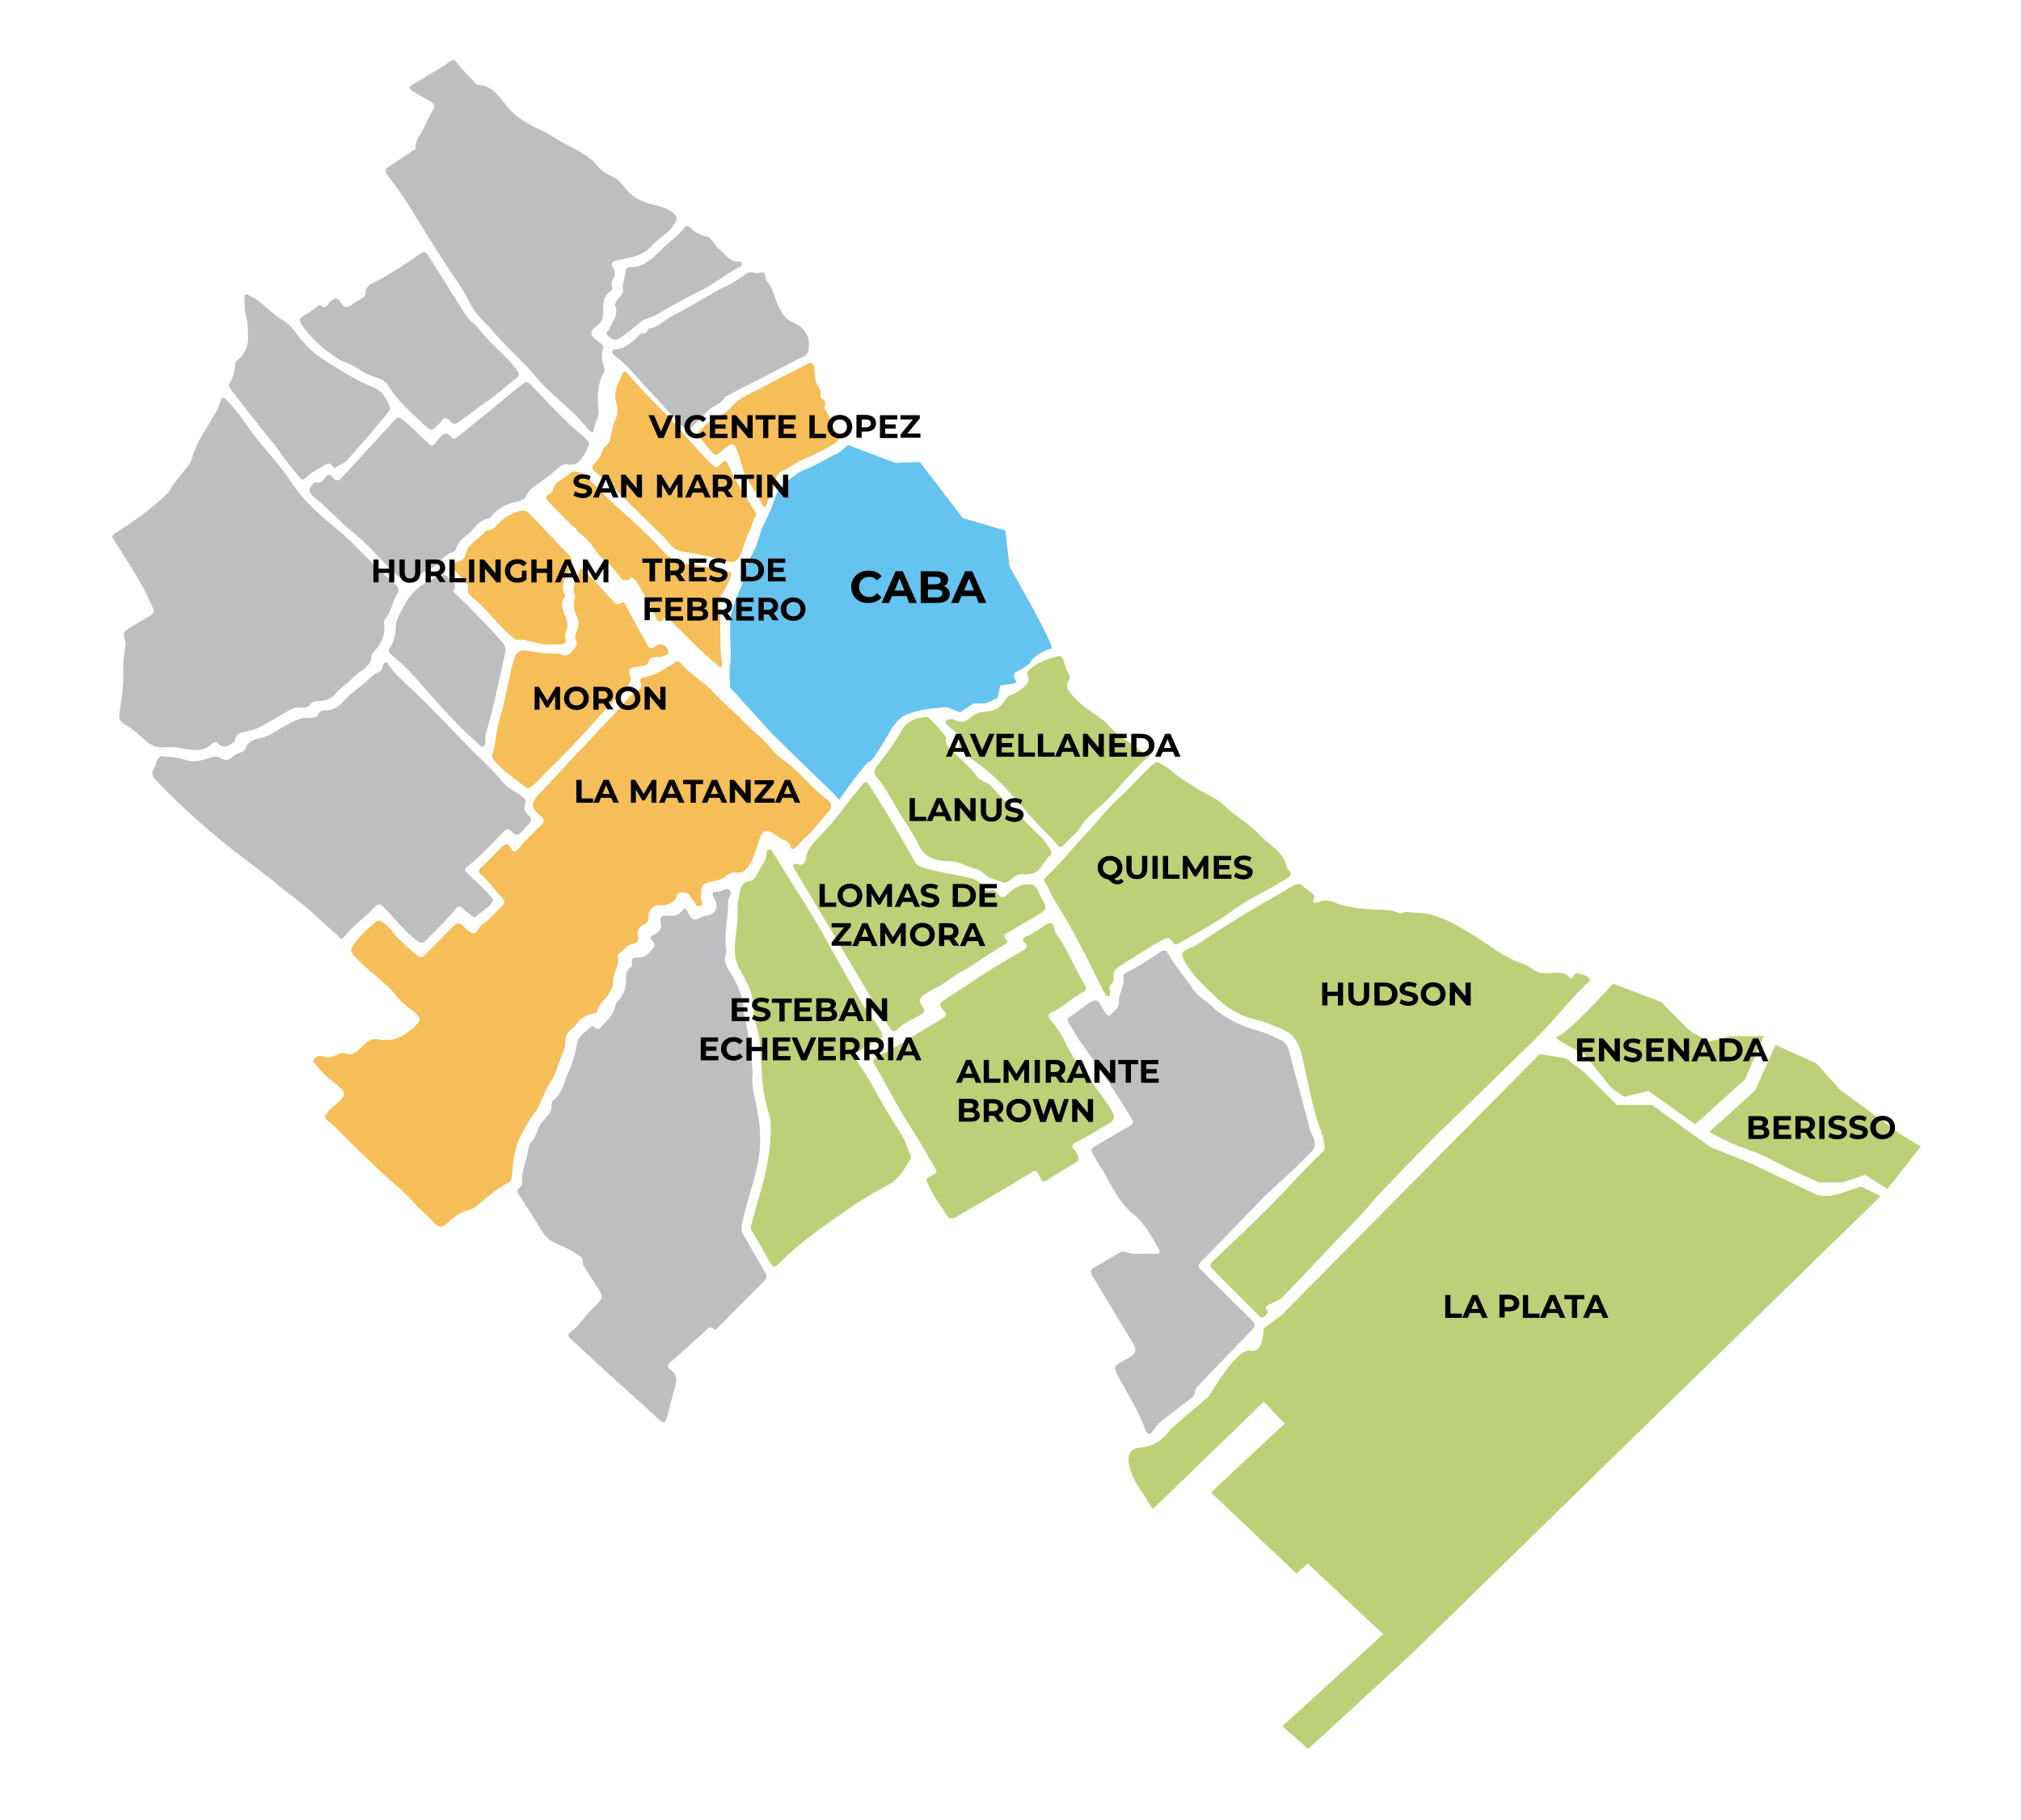 <?xml version="1.0" encoding="utf-8"?>
<!-- Generator: Adobe Illustrator 23.0.4, SVG Export Plug-In . SVG Version: 6.00 Build 0)  -->
<svg version="1.1" id="Capa_1" xmlns="http://www.w3.org/2000/svg" xmlns:xlink="http://www.w3.org/1999/xlink" x="0px" y="0px"
	 viewBox="0 0 619.2 557.5" style="enable-background:new 0 0 619.2 557.5;" xml:space="preserve">
<style type="text/css">
	.st0{fill:#F5BE58;}
	.st1{fill:#BCBEC0;}
	.st2{fill:#BDD078;}
	.st3{fill:#65C3EF;}
</style>
<g>
	<path class="st0" d="M162.9,342.1c2.8-3.2,3.5-7.3,5.8-10.7c1.5-2.1,2.1-4.9,3.1-7.3c0.7-1.7,1.5-3.2,1.4-5.1
		c-0.1-1.6,0.7-2.8,1.8-3.7c0.7-0.5,1.2-1,1.6-1.6c1.3-1.7,3-2.9,5.2-3.2c0.5-0.1,1.2-0.1,1.2-0.7c0.2-1.6,1.3-2.6,2.3-3.7
		c1.3-1.5,2.6-3.6,2.5-5.1c-0.2-2.9,2.3-5.2,1.4-8.1c0-0.2,0-0.4,0.2-0.5c1.4-1.1,2.5-2.9,4.3-3.2c1.7-0.3,2-1.1,1.7-2.6
		c-0.3-1.6,0.5-2.8,1.8-3.4c1.2-0.5,1.5-1.1,1.5-2.3c0-2.5,1.8-3.9,4.3-3.6c1.4,0.2,3.9-1.2,4.2-2.3c0.3-0.8,0.4-1.6,1.4-1.6
		c1,0,2.1-0.2,2.7,1c0.5,1,1.5,1.6,1.9,2.7c0.2,0.6,0.8,0.6,1.3,0.4c0.5-0.2,0.9-0.7,0.6-1.2c-0.4-0.7-0.4-1.5-0.3-2.3
		c0-3,0.5-3.4,3.5-4c1.5-0.3,2.9-0.6,4.1-1.6c0.9-0.7,1.9-1.3,3.2-1.1c1.9,0.3,3.1-0.9,4-2.3c1.5-2.5,2.2-5.4,3.2-8.2
		c0.7-2.3,2-2.9,4-1.5c1.1,0.7,2.2,1.5,3.4,2c0.9,0.4,1.6,0.8,1.9,1.8c0.4,1.3,1.1,1.1,1.8,0.4c0.9-0.9,1.7-2,2.7-2.8
		c2.8-2.3,4.7-5.4,7.2-8c1.4-1.5,1-2.8-0.5-3.9c-4.9-3.5-8.3-8.6-13.3-12c-2.7-1.8-4.5-4.7-6.9-6.9c-1.7-1.5-3.5-3-5-4.6
		c-3.1-3.3-6.7-6.1-9.8-9.5c-2.9-3.2-7-5.3-9.8-8.7c-0.4-0.5-0.9-0.6-1.6-0.2c-2.9,1.8-5.8,3.8-9.3,4.5c-0.8,0.1-1.8,0.5-1.4,1.5
		c0.8,1.8,0,2.4-1.5,3c-0.6,0.2-1,0.8-1.5,1.3c-3,3.3-6,6.7-9.1,9.9c-6.2,6.5-12.3,13.1-18.5,19.7c-3.1,3.3-3.2,4.5,0.2,7.3
		c1.1,0.9,1.1,1.4,0.1,2.5c-2.4,2.4-4.9,4.8-7,7.3c-1,1.2-1.4,1.4-2.3,0c-1-1.7-1.6-1.7-3-0.3c-2.1,2.1-4.1,4.2-6.2,6.2
		c-0.8,0.8-0.9,1.4,0,2.1c2.5,2,4.1,4.9,6.4,7.1c1,0.9,0.9,1.7,0,2.6c-2,1.9-3.7,4-6,5.6c-1.2,0.8-1.6,2.8-2.8,2.7
		c-1.2-0.2-2.3-1.5-3.4-2.5c-0.9-0.8-1.6-0.7-2.5,0.1c-2.7,2.8-5.4,5.5-8.1,8.2c-1.9,1.9-1.8,1.9-4,0.3c-1.5-1.1-2.8-2.5-4.2-3.8
		c-2.1-1.8-3.3-4.3-5.7-5.8c-0.8-0.5-1.4-0.5-2.1,0.1c-1.8,1.6-3.7,3.1-5.2,5c-3,3.7-3,3.7,0.5,7.1c0.1,0.1,0.2,0.2,0.3,0.3
		c3.5,3.6,8,6.3,11,10.4c1.7,2.2,4.2,3.6,6.1,5.4c1.2,1.1,1,1.9,0.1,3c-3.2,3.4-7,5.6-11.7,4.7c-2.3-0.4-3.4,0.5-4.7,1.8
		c-1.7,1.7-3.2,3.5-6.1,2.4c-0.5-0.2-1,0.1-1.5,0.3c-1.5,0.5-2.9,1.6-4.8,0.7c-0.8-0.4-2.4,0.1-2.9,1c-0.5,0.8,0.7,1.4,1.1,2
		c2,2.9,5.1,4.7,7.5,7.1c0.9,0.9,0.9,1.6,0.1,2.7c-1.3,1.7-3.3,2.8-4.6,4.5c-0.8,1-0.9,1.7,0.2,2.4c1.3,0.8,2.3,2,3.3,3
		c4.8,4.7,9.5,9.5,14.5,14c2.9,2.6,6,5.1,8.6,8.1c1.9,2.2,4.3,4,6.2,6.2c1.2,1.4,2.6,1.5,4,0.1c1.7-1.6,3.5-3.1,5.7-3.7
		c1.5-0.4,2.8-1,3.9-2c2.9-2.5,5.8-5,9.3-6.8c0.6-0.3,0.9-0.9,0.9-1.6c0.5-4.5,0.7-9.1,3.1-13.3
		C161.1,345.4,161.8,343.4,162.9,342.1z"/>
	<path class="st1" d="M227.8,378.4c-0.6-1-0.7-2-0.5-3.2c1.3-6.8,3.9-13.2,5.1-20c1-5.7,0.4-11.3-0.7-16.8c-0.6-3-1.6-5.9-1.1-9.6
		c-0.5-5.5-1-11.6-2.5-17.4c-0.2-0.7-0.3-1.4-0.3-2.1c0-3.3-1.3-6.2-2.7-9.1c-1-2-2.6-3.7-3-6c-0.2-1.2,0.6-2.1,0.4-3.2
		c-0.8-5,0.7-10,0.6-15c0-1.2,1.6-2.4,0.4-3.4c-1-0.9-2.3,0.6-3.5,0.6c-2.1-0.1-2,0.6-1.1,2.1c1.5,2.6,0.3,4.8-2.6,5.2
		c-0.5,0.1-0.9,0.2-1.3,0.4c-2.3,1.4-3.2,1-4.2-1.4c-0.3-0.8-1-1.7-1.6-0.8c-1.3,2.1-3.2,1.9-5.2,1.8c-1.3-0.1-1.9,0.6-1.6,1.8
		c0.5,2-0.2,3.3-2.1,4c-1.1,0.4-1.4,1.1-0.4,2c0.5,0.5,0.8,1.2,0.4,1.8c-1.1,1.5-2.3,3.1-4.2,3.2c-1.6,0.1-2.9-0.2-2.4,2.1
		c0.1,0.4-0.3,0.8-0.7,1.1c-1,0.8-1.2,1.9-1.2,3.2c0.1,2.7-0.6,5.1-2.6,7.1c-0.5,0.5-0.7,1.1-0.8,1.8c-0.6,2.8-2.9,4.3-4.5,6.3
		c-0.4,0.5-1.1,0.4-1.6-0.1c-0.4-0.4-0.9-0.6-1.2-0.3c-1.5,1.6-3.9,2.7-4.3,5.1c-0.5,3.3-1.5,6.5-2.9,9.5c-1.1,2.5-1.5,5.5-3.9,7.5
		c-0.5,0.4-1.1,1.2-1,1.9c0.2,2.2-1.4,3.4-2.5,4.8c-0.3,0.4-0.7,0.7-1,1.2c-1,1.8-1.3,4-2.9,5.5c-0.4,0.4-0.5,0.9-0.6,1.4
		c-0.4,3.7-2.4,7.2-2,11c0.1,0.6-0.4,1.1-0.9,1.5c-0.9,0.8-0.6,1.4-0.1,2.2c1.7,2.4,3.2,4.9,4.8,7.4c1.3,2,2.4,4.3,4.1,5.9
		c2.2,1.9,5.3,2.4,7.8,4.1c1.4,1,3.1,1.3,2.9,3.5c0,0.4,0.3,0.9,0.5,1.2c1.2,1.9,2.4,3.9,3.7,5.8c2.2,3.4,2.2,3.4-0.6,6.2
		c-0.4,0.4-0.8,0.9-1.2,1.3c-2.1,2-3.5,4.6-5.9,6.3c-1.3,0.9-1.1,1.5-0.2,2.4c2.2,2,4.4,4,6.6,6.1c6.8,6.2,13.7,12.5,20.6,18.7
		c1.2,1.1,1.8,0.9,2.2-0.7c0.8-3,1.5-6,2.4-8.9c0.6-2.2,1.1-4.3-1.3-5.8c-1-0.6-1-1.5,0.1-2.4c3.5-3,6.8-6.1,10.2-9.1
		c0.9-0.8,1.6-2.2,3.2-0.9c0.4,0.4,0.9-0.3,1.2-0.7c4.7-4.7,9.3-9.4,14-14c0.9-0.9,1-1.7,0.3-2.7C232.1,385.8,230,382.1,227.8,378.4
		z"/>
	<path class="st2" d="M371.1,286.5c-2.2,1.5-4.4,3.1-6.9,4.1c-2.3,1-2.4,1.7-1.3,3.8c2.5,4.5,6.2,7.8,9.8,11.2
		c3.4,3.3,7.3,5.7,11.9,6.7c3.1,0.7,5.9,2,8.7,3.2c3.8,1.6,5.1,5.4,5.9,9.2c1.7,7.2,2.8,14.5,5.4,21.4c0.6,1.7,1.1,3.5,1.2,5.3
		c0.1,0.8-0.4,1.4-0.9,1.8c-5.5,5.2-10.4,10.9-15.7,16.2c-5.6,5.6-11.4,11.1-17.2,16.6c-0.9,0.8-1.8,1.5-0.4,2.9
		c4.7,4.7,9.4,9.4,14.1,14.1c0.7,0.7,1.2,0.9,1.9,0.1c0.6-0.7,1.3-1.3,0.3-2.1c-1.3-1,3.7-2.3,4.6-3.2c8.8-9,14.7-15.6,23.5-24.6
		c2.3-2.3,4.9-5.7,7.1-8c6.5-6.7,13.7-14.4,20.4-20.8c8.8-8.4,17.2-16.8,26-25.2c6.2-6,10.4-11.9,16.7-17.9c0.4-0.4,1.2-0.7,0.8-1.4
		c-0.7-1.2-2.1-1.2-3.2-1.7c-0.8-0.3-1.3,0-1.6,0.7c-0.5,1.1-1.1,0.9-1.7,0.2c-0.9-1-2.1-1.1-3.4-1.1c-2.6-0.1-5.2,0.8-7.6-1.2
		c-1.6-1.3-3.7-1.8-5.6-2.6c-5.1-2.3-9.4-6-14.2-8.8c-5-2.9-9.9-5.8-16.1-5.8c-1.4,0-2.7-0.6-4.1,0.1c-0.3,0.1-0.8,0-1.1-0.1
		c-2.4-1-5-0.9-7.5-1c-4.1-0.2-8.1-0.6-11.9-2.1c-1.7-0.7-3.2-0.9-4.9-0.2c-0.8,0.3-2.4,0.8-1.5-1.3c0.3-0.7-0.4-1.2-0.9-1.6
		c-0.8-0.6-1.6-1.1-2.3-1.8c-0.9-1-1.8-1-3-0.4c-1.7,1-3.3,2-5,3C384.5,278,377.7,282.1,371.1,286.5z"/>
	<path class="st1" d="M353.1,438.5c0.8-1,1.5-2.1,2.5-3c3-2.3,6-4.6,9-6.9c0.7-0.5,1.4-1,1.5-2c0-1.1,0.7-1.8,1.4-2.5
		c5.3-5.5,10.6-11.1,16-16.6c1.3-1.3,1.1-2-0.1-3.2c-5.2-5.1-10.2-10.2-15.4-15.3c-0.9-0.9-1-1.5,0-2.5c5.3-5.4,10.6-10.8,15.8-16.3
		c5.7-6.1,12.3-11.3,18-17.4c0.8-0.9,1.2-1.6,1-2.9c-0.2-1.5-1.1-2.6-1.5-4c-1.8-6.9-3.6-13.7-5.5-20.6c-0.7-2.5-0.8-5.6-3.6-6.8
		c-2-0.9-4-2-6-2.5c-5.7-1.5-10.8-3.9-15.1-7.9c-1.8-1.7-4.1-2.9-5.6-5.1c-2.5-3.7-5.4-7-7.6-10.8c-0.5-0.9-1-1.4-2.2-0.7
		c-3.4,2.2-6.8,4.6-10.5,6.4c-0.5,0.3-1.2,0.7-1,1.3c0.5,2.8-1.6,5.2-1.4,8c0.1,1.8-1.6,2.6-2.6,3.7c-0.6,0.6-1-0.1-1.4-0.5
		c-0.6-1-1.3-2-1.9-3c-0.6-1.1-1.2-1.2-2.4-0.6c-2.5,1.3-4.5,3.3-6.9,4.8c-0.7,0.4-0.6,0.9-0.3,1.5c1.2,2,2.3,4.1,3.7,6
		c5.6,7.7,10.9,15.5,15.7,23.6c0.7,1.2,0.4,1.7-0.7,2.3c-3.3,1.9-6.6,3.8-9.8,5.7c-2.2,1.3-2.2,1.5-0.9,3.6c0.4,0.7,0.8,1.5,1.3,2.2
		c3.4,5.2,5.6,11.3,10.6,15.4c3.5,2.8,5.5,6.7,7.7,10.5c0.7,1.2,0.6,1.8-1,1.7c-3.2-0.2-6.4,0.5-9.6-0.7c-0.5,0-0.9,0.1-1.4,0.4
		c-2.5,1.5-5,3-7.6,4.4c-1.2,0.7-1.4,1.4-0.7,2.5c3.7,6.1,7.3,12.3,11.1,18.4c3.2,5.2,3.2,5.2-2.2,8.2c-2.2,1.2-2.3,1.7-1.1,4
		c3,5.6,6.5,10.9,8.6,16.9C351.7,439.6,352.3,439.5,353.1,438.5z"/>
	<path class="st1" d="M50.7,228.9c2-0.2,4,0.1,6,0.5c2.7,0.5,5.7,0.9,8.1-1.4c0.5-0.5,1.3-0.9,1.9-0.3c1.5,1.5,2.7,1.2,4.3,0.1
		c0.6-0.4,1-0.7,1.1-1.4c0.2-1.2,1-1.9,2.2-2.1c2-0.4,4-0.8,5.7-1.8c2.6-1.4,5.1-2.9,7.7-4.4c1.3-0.7,2.6-1.6,3.9-1.3
		c1.4,0,2.5,0.2,3.3-0.9c0.7-1,1.7-1.2,2.9-1.2c1.9,0,3.7-0.6,4.9-2.1c1.5-1.9,3.7-3.1,5.3-4.9c2.1-2.3,5.9-3.2,5.9-7.2
		c0-0.3,0.4-0.5,0.6-0.8c2.2-2.4,3.6-5,3.2-8.4c-0.1-0.6-0.1-1.3,0.3-1.7c2-2.2,2.1-5.3,3.7-7.6c0.8-1.1,0.4-2.1-0.7-3.1
		c-4.1-3.4-7.8-7.3-11.6-11.1c-1.8-1.8-3.7-3.7-5.7-5.3c-5.4-4.5-10.8-8.9-14.6-15c-3.5-5.5-8.4-10.1-12.2-15.5
		c-2.3-3.2-4.6-6.5-7.4-9.4c-0.9-0.9-1.5-1.2-2,0.4c-0.5,1.4-1,2.8-1.8,4.1c-2.1,3.6-4.5,7-6.1,10.9c-0.6,1.5-0.8,3.2-1.8,4.5
		c-2,2.7-4.4,5.1-6,8.1c-0.2,0.4-0.8,0.7-1.1,1.1c-4.7,4.5-9.9,8.2-15.4,11.6c-1,0.6-1.1,1.1-0.4,2.1c4.2,6.7,8.7,13.2,11.8,20.5
		c0.6,1.4,0.5,2.1-0.8,2.8c-1.9,1-3.7,2.2-5.6,3.3c-2.7,1.6-2.7,1.5-1.9,4.7c0.1,0.4,0.1,0.9,0,1.3c-0.5,2.9-0.7,5.7-0.6,8.6
		c0.1,4-0.7,8-1.2,11.9c-0.2,1.5,0,2.5,1.6,3.4c1.9,1.1,3.7,2.5,5.3,4C45.4,227.8,47.6,229.3,50.7,228.9z"/>
	<path class="st1" d="M105.3,287.1c2.8-3.5,6.6-6.1,9.7-9.4c0.9-0.9,1.4-0.9,2.4,0c3.4,3.5,6.4,7.5,10.4,10.5c1.1,0.8,1.6,1,2.6,0
		c3-3.2,6.3-6.1,9-9.5c0.9-1.2,1.6-1.3,2.7-0.2c0.7,0.8,1.6,1.3,2.4,2c0.4,0.3,0.9,0.7,1.4,0.2c1.4-1.4,3.4-2.3,4.6-3.9
		c0.4-0.5,0.9-1,0.4-1.5c-1.2-1.4-2.4-2.9-3.8-4.1c-1.5-1.2-2.7-2.6-4.1-3.9c-0.7-0.6-0.7-1.1,0.1-1.8c4.2-3.2,7.7-7.2,11.5-11
		c0.8-0.8,1.2-0.7,1.9,0c1.8,1.7,2.1,1.7,3.7-0.1c0.5-0.6,1-1.2,1.6-1.7c1.1-1.1,1.3-2.1,0-3.1c-1.1-0.9-1.4-2-0.9-3.3
		c0.4-1-0.1-1.7-0.9-2.3c-2.2-1.5-4.7-2.8-6.3-4.8c-2.4-3-5.2-5.6-7.9-8.2c-7.1-7-13.8-14.6-21.2-21.3c-2.1-1.9-4-3.9-5.7-6.2
		c-0.6-0.9-1-0.8-1.5,0.2c-0.3,0.8-0.4,1.8-1.2,2.1c-2.4,0.9-3.8,3.1-5.8,4.5c-2,1.4-3.9,3.1-5.5,4.9c-1.5,1.6-3.2,2.4-5.3,2.4
		c-0.9,0-1.6,0.3-2,1.1c-0.6,1-1.4,1.3-2.5,1.2c-2.9-0.3-5.2,1.1-7.7,2.4c-2.5,1.3-4.8,3.2-7.6,3.8c-2,0.5-3.8,0.9-4.5,3.1
		c-0.3,0.8-1.2,1.2-2,1.5c-0.8,0.2-1.4,0.6-2,1.2c-1.2,1.1-2.6,1.1-3.8,0.3c-1.1-0.7-2-0.4-3.1-0.1c-2.4,0.7-4.7,1.7-7.5,0.7
		c-1.8-0.6-3.8-1-6.3-1c-1.7-0.7-2.4,0.6-2.9,2.4c-0.1,0.4-0.4,0.8-0.6,1.2c-0.6,1.2-0.5,2.3,0.4,3.3c5.7,6,11.7,11.6,18,16.9
		c5.1,4.3,10.5,8.3,15.8,12.4c1.2,0.9,2.4,1.8,3.5,2.8c3.8,3.2,7.9,5.9,11.5,9.3c2.4,2.3,4.9,4.5,7.4,6.7
		C104,287.4,104.5,288.1,105.3,287.1z"/>
	<path class="st1" d="M130.3,71.1c3.4,5.5,6.9,10.9,10.5,16.2c2.2,3.2,3.5,7,6.2,9.9c1.4,1.6,3.1,3,4.4,4.7
		c3.9,4.7,8.6,8.5,12.5,13.2c4.6,5.6,10.7,9.7,15.4,15.3c0.5,0.5,0.9,1.1,1.4,1.6c0.4,0.3,1.2,0.7,1.2,0c0.1-2.3,1.8-4.1,1.5-6.6
		c-0.5-3.8-0.4-7.7,1.6-11.2c0.4-0.7,0.2-1.5-0.1-2.3c-0.6-1.6-0.6-3.3-0.2-4.8c0.3-1.1,0-1.5-0.9-2.1c-3.4-2.4-3.4-3.3-0.6-5.5
		c1.2-0.9,1.6-2.2,1.6-3.9c0-2.2-0.2-4.8,2.2-6.3c0.6-0.4,0.7-0.9,0.5-1.6c-0.3-0.9,0-1.7,0.4-2.4c0.7-1.1,0.7-2.2-0.1-3.3
		c-0.7-1.1-0.4-1.8,0.9-2.1c0.6-0.1,1.3-0.3,1.9-0.5c3.2-0.6,6.4-1.2,8.8-3.8c1.5-1.7,3.4-3.1,5.2-4.5c0.9-0.7,1.4-1.7,2.1-2.6
		c1-1.4,0.7-2.6-0.7-3.5c-1.5-1-3.2-1.7-5-2.1c-3.7-0.8-7.1-2.1-9.5-5.3c-0.9-1.3-1.9-2.5-3.4-3.2c-1.7-0.9-3.6-1.8-4.8-3.3
		c-3.3-4.2-8.4-5.8-12.7-8.5c-1.1-0.6-2.1-1.4-3.2-1.9c-4.8-2.3-9.4-4.4-12.8-9c-1.8-2.5-4.2-5.6-8.2-5.7c-0.3,0-0.7-0.4-0.9-0.6
		c-1.7-2.2-4-3.9-5.6-6.3c-0.3-0.4-0.5-0.8-1.2-0.7c-0.1,0.1-0.4,0.1-0.6,0.3c-3.8,2.7-7.9,4.9-11.8,7.3c-1.2,0.7-0.9,1.3,0,1.8
		c1.9,1.2,3.8,2.3,5.7,3.4c1,0.5,1.3,1.1,0.8,2.2c-1.1,2.1-2.3,4.1-3.2,6.3c-0.8,1.8-2.5,3.2-2.2,5.5c0.1,0.6-0.5,0.7-0.9,0.9
		c-2.3,1.6-4.6,3.2-7,4.7c-1.6,0.9-1.7,1.7-0.6,3.2C123.2,59.2,126.6,65.2,130.3,71.1z"/>
	<path class="st2" d="M276.8,348.6c-2.2-3.7-4.6-7.3-6.7-11c-2.5-4.4-4.8-8.8-7.8-12.9c-0.9-1.2-0.8-2,0.8-2.7c2.1-1,4-2.4,6.1-3.5
		c1.5-0.8,1.3-1.5,0.6-2.8c-1.8-3.3-4.4-6-6.2-9.2c-2.9-5.2-5.9-10.4-8.8-15.6c-5.5-10.3-12-20-18.1-29.9c-0.2-0.3-0.4-0.9-1-0.8
		c-0.5,0.1-0.8,0.6-0.8,1c-0.2,2.5-1.8,4.4-2.9,6.5c-0.6,1.1-1.2,2.1-2.5,2.2c-2,0.2-2.6,1.8-2.8,3.4c-0.2,1.5-0.8,3-0.7,4.4
		c0.4,5-1.2,9.8-0.8,14.8c0.2,1.7,0.7,3.1,1.5,4.5c1.8,3.3,3.7,6.5,4.1,10.4c0.2,2,0,4.1,0.7,6c1.5,4,1.4,8.2,1.7,12.4
		c0.3,4.6,0.5,9.2,1.9,13.7c0.4,1.3,0.9,2.6,1,4.1c0.3,8.3-1.4,16.2-3.8,24c-0.8,2.7-1.5,5.5-2.3,8.3c-0.1,0.6,0.3,1.1,0.6,1.6
		c1.8,3,3.5,6,5.2,9c1.1,1.9,1.4,2,3,0.4c6.3-6.4,13.7-11.3,20.9-16.4c3.9-2.8,8.1-5.2,12.4-7.5c3.4-1.8,5-4.9,6.8-7.9
		c0.2-0.4,0.4-0.9,0.1-1.3C278,352.2,277.8,350.3,276.8,348.6z"/>
	<path class="st2" d="M329.1,352.2c-1-1.2-0.5-1.9,0.7-2.4c3.6-1.6,6.8-3.8,10.2-5.8c1.3-0.7,1.7-1.8,0.9-3.2
		c-0.4-0.7-0.8-1.4-1.2-2c-4.4-6.9-10.4-12.7-13.7-20.3c-1-2.2-2.7-4.2-4.2-6.1c-0.8-1.1-0.7-1.9,0.4-2.3c3.4-1.4,5.8-4.2,9-5.8
		c0.7-0.3,1.4-0.8,1.6-1.7c-0.2-0.4-0.4-0.9-0.7-1.3c-3-5.1-5.2-10.7-8.7-15.6c-0.3-0.4-0.4-1-0.5-1.5c-0.2-1.5-0.9-1.8-2.2-1.1
		c-2.2,1.3-4.1,3-6.6,3.9c-0.5,0.2-1.1,0.8-0.4,1.4c1.9,1.8,0.4,2.4-1,3.2c-8,4.4-15.5,9.6-23.1,14.5c-1.8,1.2-2,1.8-0.6,3.3
		c0.5,0.6,1.5,1.5,0.2,2.3c-3.3,2.1-6.9,4-10.2,6.2c-3.4,2.3-7.1,4.1-10.6,6.1c-0.9,0.5-1.1,1.1-0.5,2.1c4.1,6.8,7.6,14,12,20.6
		c2.2,3.4,4.1,6.9,6.2,10.4c1.2,2,1.3,2-0.8,3.1c-0.8,0.4-1.9,0.7-1.2,2.1c1.6,3.5,3.8,6.7,5.9,9.9c0.7,1.1,1.5,1.5,2.8,0.7
		c3-1.9,6.2-3.6,9.3-5.4c4.7-2.8,9.4-5.6,14.1-8.4c0.9-0.6,1.5-0.7,1.9,0.5c0.2,0.5,0.5,1,0.8,1.5c0.4,0.8,0.9,1,1.7,0.5
		c3-1.9,6-3.7,9-5.5c1.1-0.6,1-1.4,0.5-2.3C329.9,353.2,329.5,352.7,329.1,352.2z"/>
	<path class="st2" d="M342.7,244.6c-3.5,3.1-6.3,6.9-9.5,10.3c-4.3,4.4-8,9.5-12.6,13.6c-0.6,0.5-1,1.1-0.4,1.9
		c1.1,1.4,1.5,3.2,2.5,4.7c4.8,7.8,9.2,15.8,13.1,24c0.9,1.8,1.8,3.6,2.7,5.4c0.2,0.4,0.6,0.8,1.1,0.7c0.6-0.1,0.5-0.7,0.5-1.1
		c0-0.3-0.1-0.6-0.1-0.9c-0.2-0.7,0.1-1.3,0.5-1.7c0.6-0.7,0.8-1.5,0.7-2.4c-0.1-1.4,0.5-2.3,1.7-3c4.3-2.8,8.6-5.6,13.1-8.1
		c1.4-0.8,2.3-1,3.2,0.5c0.4,0.7,0.9,1.1,1.8,0.6c5.4-3.2,10.9-6,16-9.7c3.8-2.8,8-5.1,12.2-7.3c1.3-0.7,2.6-1.5,3.9-2.3
		c0.9-0.6,2.1-0.9,2.4-2c0.2-0.8-1-1.3-1.2-2.1c0-0.1-0.1-0.2-0.2-0.4c-0.5-2.8-2.5-4.6-4.6-6.4c-1.7-1.3-3.3-2.8-4.8-4.3
		c-2.9-3-6.6-4.8-9.5-7.8c-2.2-2.2-5.5-3.4-8.2-5.1c-2.8-1.8-5.9-3.5-8.4-5.8c-1-1-2.3-1.5-3.4-2.2c-0.6-0.4-1.1-0.3-1.7,0.3
		C349.6,237.2,346.5,241.2,342.7,244.6z"/>
	<path class="st2" d="M308.6,285.8c0.7-0.4,1.5-0.9,2.2-1.3c2.8-1.8,5.8-3.1,8.5-5.1c1.1-0.8,1.4-1.5,0.6-2.8
		c-0.8-1.3-1.4-2.8-2.1-4.2c-0.5-0.9-1.1-1.4-2.3-1.5c-2.9-0.2-5,1.2-6.9,3.1c-1.2,1.1-2,1-2.9-0.2c-0.5-0.7-1-1.5-2-1.1
		c-1.2,0.5-2-0.1-2.4-1c-1.3-2.2-3.3-2.6-5.6-3.1c-4.6-1-9.2-1.6-13.7-3.1c-0.7-0.2-1.1-0.6-1.5-1.2c-0.9-1.7-1.9-3.3-2.8-4.9
		c-3.6-6.4-7.4-12.7-11.4-18.9c-0.7-1.1-1.2-1.4-2.1-0.1c-1.1,1.5-2.4,2.8-3.5,4.2c-2.7,3.7-5.5,7.3-8.6,10.6
		c-2,2.2-4.6,4.1-5.1,7.3c-0.3,1.8-0.8,2.9-2.7,2.2c-0.5,0-1-0.2-1.2,0.2c-0.3,0.4,0,0.8,0.3,1.3c4.1,6.9,8.3,13.8,12.4,20.7
		c5.5,9.4,11,18.8,16.8,28c0.7,1.1,1.4,1.3,2.3,0.4c1.8-1.8,4.2-2.8,6.4-4c2.2-1.3,2.4-1.4,1-3.5c-0.8-1.2-0.6-1.9,0.5-2.8
		c1.4-1.2,3.1-1.9,4.7-2.8c2.5-1.4,4.7-3.3,7.2-4.6c4.6-2.5,8.6-5.8,13.2-8.3c0.9-0.5,1-1.1,0.3-1.7
		C307.3,286.8,307.7,286.3,308.6,285.8z"/>
	<path class="st1" d="M178.8,133.8c-5.9-4.9-11-10.6-16.3-16.1c-0.6-0.6-1.1-1-2-0.3c-4.1,3-7.9,6.4-11.8,9.6
		c-2.8,2.3-5.7,4.5-8.5,6.8c-0.8,0.7-1.4,0.9-2.1,0c-1.2-1.6-2.2-1.1-3.3,0.2c-0.4,0.5-0.9,0.9-1.3,1.5c-0.8,1.3-1.5,1.1-2.5,0.1
		c-2.2-2.2-4.5-4.3-6.8-6.4c-1.8-1.7-2.3-1.7-3.9,0.2c-5.1,5.5-10.1,10.9-15.1,16.4c-1.1,1.2-2,2.1-3.3,0.4c-0.5-0.7-1.2-1-1.8-0.4
		c-1,1.1-1.7,2.6-3.6,1.9c-0.2-0.1-0.5,0.3-0.7,0.6c-1.5,1.7-1.3,2.6,0.8,4.3c4.1,3.3,7.7,7.4,11.8,10.7c5.3,4.2,9.3,9.7,14.5,14
		c1.4,1.2,2.4,2,3.7,0c0.3-0.5,0.9-0.7,1.4-1c2.6-1.7,5.8-2.5,7.7-5.3c0.3-0.4,0.9-0.6,1.2-0.9c0.8-0.9,2.4-0.7,2.8-1.9
		c0.6-1.8,1.7-3.1,3.1-4.1c2.4-1.7,3.7-4.9,7.1-5.3c0.2,0,0.5-0.4,0.7-0.7c2.1-2.6,4.9-3.8,8-4.5c1.2-0.3,2.1-0.6,2.7-1.8
		c0.6-1.1,1.6-2.3,2.6-3c2.6-1.6,4.9-3.5,7.2-5.5c0.9-0.8,1.9-1.3,3.2-1c1.2,0.2,2.2-0.1,3.2-1c0.9-0.9,1.4-2,2.1-3.1
		C180.8,135.9,180.8,135.4,178.8,133.8z"/>
	<path class="st1" d="M102.7,109.4c2.2,1.6,4.9,2,7.1,3.6c1.1,0.8,2.2,1.4,3.4,1.9c1.9,0.8,4.5,1.2,5.6,3c2.8,4.6,6.7,8.1,10.6,11.7
		c2.9,2.7,2.9,2.7,5.4-0.1c0.1-0.1,0.3-0.3,0.4-0.5c0.8-1.1,1.7-1.3,2.6-0.1c0.6,0.8,1.4,1.3,2.4,0.6c3.3-2.3,6.5-4.8,9.8-7.1
		c2.8-1.9,5.3-4.4,8.1-6.5c1.2-0.9,1-1.5,0.2-2.6c-3.3-4.6-8.1-7.8-11.5-12.5c-1.1-1.5-2.9-2.4-3.9-4c-3.9-6.2-7.8-12.3-11.7-18.5
		c-0.7-1.1-1.2-1.4-2.4-0.6c-4.6,3.2-9.2,6.3-14.2,8.8c-1.3,0.6-2.8,1.5-2.6,3.5c0.1,0.5-0.3,0.8-0.7,1.1c-1.4,0.9-2.8,1.7-4.1,2.6
		c-1.1,0.7-1.9,0.4-2.6-0.7c-1.2-2-1.6-2-3.4-0.6c-0.9,0.7-1.4,2.8-3.1,1c-0.3,0.1-0.5,0.1-0.6,0.2c-1.5,1.5-3.4,2.3-5.1,3.6
		c-0.7,0.5-0.7,1.1-0.2,1.9C94.8,103.2,98.6,106.5,102.7,109.4z"/>
	<path class="st2" d="M314.9,206.9c0.6,1.4,0,2.5-1.1,3.5c-1.2,1.1-2.6,2-4.2,2.5c-0.7,0.3-1.1,0.7-1.5,1.4
		c-1.1,1.8-2.3,3.1-4.7,3.5c-1.9,0.3-4,0.2-5.8,1.8c-1.3,1.2-3.2,2.2-5.2,0.9c-0.3-0.2-0.8-0.1-1.1-0.2c-0.6,0.1-1.2-0.1-1.5,0.5
		c-0.3,0.6,0.2,1.1,0.5,1.4c1.1,1,2.3,1.9,3.4,2.9c0.4,0.3,1,0.7,0.7,1.3c-1.6,2.5,0.4,3.6,1.9,4.9c1.9,1.7,4.1,3.1,6,4.7
		c5.3,4.2,9.5,9.6,14,14.7c2.5,2.8,5.4,5.3,7.7,8.2c0.5,0.6,1,0.9,1.6,0.2c2-2,4.2-3.7,5.7-6.1c1.8-2.9,4.7-4.9,7.1-7.2
		c4.5-4.4,8.3-9.5,13.1-13.7c0.4-0.3,1-0.6,0.8-1.2c-0.2-0.8-0.8-0.4-1.3-0.3c-0.6,0-1-0.1-1.4-0.5c-3.6-2.9-7.8-5.1-10.8-8.8
		c-0.5-0.6-1.2-1-1.8-1.4c-3.3-2.3-6.7-4.5-9.2-7.8c-0.8-1-1.3-2.1-0.5-3.4c0.4-0.6,0.6-1.4,0.2-2.1c-0.8-1.4-1.2-2.9-1.7-4.4
		c-0.2-0.7-0.6-1.4-1.5-1.2c-3.4,0.8-6.7,1.9-9.3,4.5C314.7,205.9,314.7,206.4,314.9,206.9z"/>
	<path class="st0" d="M187,134.4c-0.1,0.9-0.6,1.6-1.3,2.2c-0.5,0.4-1,0.8-1.1,1.4c-0.4,1.6-1.4,3-2.5,4.1c-1.2,1.1-0.6,1.7,0.2,2.4
		c1.1,1,2.4,1.8,3.5,2.8c4.9,4.7,9.7,9.6,14.6,14.3c1.5,1.5,3.1,2.8,4.4,4.5c1.2,1.7,2.7,2.7,4.9,3c3.1,0.4,6.2,1.1,9.2,1.8
		c1.6,0.4,3.1,1.2,5,1.2c1.3,0.3,2-0.5,2.7-1.7c1.3-2.3,1.5-5,2.8-7.3c0.9-1.7,1.2-3.6,2.2-5.3c0.3-0.6-0.2-1-0.5-1.5
		c-2.7-4.4-5.7-8.5-7.7-13.3c-1-2.3-1.3-2.4-2.9-0.5c-0.9,1-1.3,0.7-2.2-0.1c-3.7-3.4-6.8-7.3-10.1-11c-5-5.6-10.6-10.7-15.4-16.4
		c-1.5-1.8-1.8-1.6-2.5,0.5c-0.2,0.5-0.5,1-0.7,1.5c-1,2.1-1.5,4.3-0.7,6.7c0.5,1.4,0.4,2.8-0.1,4.2
		C187.9,129.9,187.3,132.1,187,134.4z"/>
	<path class="st0" d="M194.9,204.3c1.3-0.2,3.3-0.3,3.6-1.2c0.7-2.2,2.2-1.8,3.7-1.8c0.8,0,1.4-0.6,2.2-0.8c0.4-0.2,0.6-0.4,0.4-0.9
		c-0.5-1.9-2.4-2.8-4-1.6c-1.2,1-1.8,0.8-2.5-0.6c-2.2-3.9-4.5-7.7-6.4-11.7c-0.3-0.7-0.8-1.6-1.8-0.9c-1,0.7-1.4,0.2-2.1-0.5
		c-2.9-3.2-5.9-6.3-8.8-9.4c-0.5-0.5-1.3-1.2-1.6-0.1c-0.6,2.4-2.7,4.6-1.5,7.4c0.2,0.4,0.1,1.1-0.1,1.6c-0.5,1.7-0.1,3.2,0.6,4.7
		c0.6,1.3,0.9,2.6,0.4,4.1c-0.3,1.1-1.2,2.3-0.5,3.6c0.5,1,0.1,1.6-0.4,2.3c-1.2,1.5-2.2,3.1-4.5,1.8c-0.3-0.2-0.8-0.1-1.2-0.1
		c-2.3,0-4.5-0.1-6.8-0.5c-4.8-1-5.4-0.5-6.7,4.3c-0.2,0.8-0.3,1.5-0.5,2.3c-1.2,4.6-1.8,9.3-3.3,13.9c-1.2,3.7-1,7.6-2.3,10.9
		c-0.1,1.5,0.8,2.1,1.5,2.8c2.4,2.7,5.5,4.6,8.2,6.9c1,0.8,1.6,0.8,2.5,0c1.9-1.5,3.4-3.4,5.1-5c8.5-8.1,15.9-17.1,24-25.5
		c0.9-1,1.5-1.8,0.9-3.3C192.4,205.1,192.8,204.6,194.9,204.3z"/>
	<path class="st1" d="M206.4,96.5c-2.6,1.2-4.4,3.7-7.4,4.1c-0.4,0-0.5,0.4-0.6,0.7c-0.2,0.5-0.6,0.9-1.2,0.8
		c-1.1-0.1-1.5,0.7-2.2,1.4c-1.7,1.6-3.5,3.1-5.9,3.5c-0.5,0.1-1.1-0.2-1.4,0.4c-0.4,0.8,0.3,1.3,0.7,1.6c3.5,2.5,6.1,5.9,9.1,9.1
		c3.9,4.1,7.5,8.4,11.5,12.4c1.4,1.4,2.1,1.2,3.3,0c1.5-1.6,3.2-3.1,4.6-4.7c1.5-1.6,3.9-1.8,5-3.9c0.1-0.2,0.4-0.4,0.6-0.5
		c2.5-1.3,5-2.7,7.5-3.9c4.9-2.4,9.7-5,14.5-7.5c1.3-0.7,3.6-0.9,3.3-4c0.3-3.2-1.5-5.9-5-7.3c-1.8-0.7-2.7-2.1-3.6-3.6
		c-1.5-2.4-1.9-5.3-3.3-7.7c-0.6-1-1.5-1.8-1.5-3.1c0-0.9-0.8-1.1-1.4-0.8c-0.8,0.3-1.5,0.2-2.2,0c-0.7-0.2-1.5-0.2-2.2,0.4
		c-1.7,1.2-3.4,2.4-5.2,3.3C217.6,89.8,212.3,93.7,206.4,96.5z"/>
	<path class="st1" d="M83,134.9c0.6,0.7,1.2,1.4,1.7,2.1c2.1,3,4.3,6,6.8,8.9c0.5,0.5,1,1.5,1.9,0.7c1.5-1.4,3-2.5,4.9-3.4
		c1.6-0.8,2.4-2.2,3.8-0.1c0.1,0.1,0.3,0.2,0.6,0.3c0.9-1,2.5-1.2,3.5-2.3c4.3-4.7,8.5-9.6,12.5-14.5c0.5-0.6,1-1.3,0.7-2.1
		c-1-2.6-2.4-4.8-5.1-5.9c-6-2.4-11.4-6-16.7-9.5c-1.6-1.1-3-2.5-4.3-3.9c-2.2-2.3-3.7-5.4-6.5-7c-3.8-2.1-6.3-5.8-10.3-7.6
		c-0.4-0.2-0.7-0.6-1.2-0.4c-0.4,0.2-0.4,0.6-0.4,1c0,1.9,0,3.8,0.5,5.6c0.7,2.3,0.5,4.7,0.6,6.9c0,2.2-1,4.8-3.1,6.5
		c-0.4,0.3-0.7,0.5-0.8,1.1c-0.2,2.1-0.5,4.1-1.7,5.9c-0.6,0.9-0.1,1.6,0.5,2.3C74.8,124.7,78.9,129.8,83,134.9z"/>
	<path class="st2" d="M284,219.6c-0.3,0-0.5,0-0.8,0.1c-3.2,0.3-5.6,1.5-7.3,4.6c-2,3.7-4.6,7-7.2,10.3c-1.1,1.4-0.9,2.5-0.1,3.4
		c3.3,4,5.4,8.7,8.2,13c1.6,2.5,3.3,4.9,4.6,7.7c1,2.3,2.9,4.2,6,4.8c2.6,0.5,5.3,0,7.7,1.3c2.1,1.2,4.8,1.1,6.6,3
		c1.5,1.6,3.7,1.6,5.5,2.5c0.6,0.3,1.4,0,2.1-0.6c1.4-1,2.8-2.4,4.7-1.8c0.9-0.2,1.8,0,2.7-0.4c2.5-1.2,3.2-3.9,5.1-5.5
		c0.4-0.4,0.4-1.2,0-1.7c-0.8-1.1-1.3-2.4-2.4-3.4c-1.7-1.5-3.2-3.2-4.8-4.8c-3.7-3.8-7.5-7.4-11-11.3c-1.2-1.4-3.2-1.4-4.2-2.9
		c-2.1-3-5.1-5.3-7.7-7.9c-1-1-2.3-1.9-1.8-3.7C290.1,225.6,284.8,219.7,284,219.6z"/>
	<path class="st0" d="M223.7,177.1c0.6-1.7,0.4-2-1.3-2c-0.4,0-0.9-0.1-1.3-0.2c-2.9-1.3-6-1.4-9-1.8c-3.3-0.5-6.1-1.2-8.5-3.8
		c-4.4-4.8-9.1-9.3-14-13.5c-3.6-3.2-6.9-6.8-10.3-10.2c-1-1-3.7-1.6-4.6-0.7c-1.8,1.9-4.9,2.4-5.4,5.5c-0.1,0.4-0.6,0.8-1,1
		c-1.4,0.6-1.2,1.3-0.3,2.2c2.2,2.3,4.5,4.5,6.7,6.8c0.7,0.8,1.9,1.2,2.2,2.3c2,1.6,4,3.3,5.3,5.6c0.8,0.9,1.4,2.1,2.4,2.8
		c2.4,1.8,4.3,4.1,6,6.5c0.7,0.2,1.4,0.2,2.1,0c0.6-0.8,1.1-0.9,1.7,0c0.1,0.1,0.4,0.2,0.4,0.3c2.3,3.5,4.2,7.3,6.1,11.1
		c0.5,1.1,1,2.1,2.4,0.7c0.5-0.5,1.3-0.4,2,0.2c1,1.1,2,2.1,3.1,3.1c3.7,3.6,7.2,7.4,11.3,10.6c0.4,0.3,0.7,1.1,1.3,0.7
		c0.5-0.3,0.3-1.1,0.2-1.6c-0.7-3.6-0.4-7.3-0.5-11c0-1.9,0-3.8-0.4-5.6c-0.3-1.3-0.1-2.3,0.5-3.3
		C221.9,181,222.9,179.1,223.7,177.1z"/>
	<path class="st1" d="M190.7,180.7C190.7,180.7,190.7,180.7,190.7,180.7C190.6,180.7,190.6,180.7,190.7,180.7
		C190.6,180.7,190.7,180.7,190.7,180.7z"/>
	<path class="st1" d="M152.6,209.8c0.8-3.5,1.6-7,2.3-10.3c0-1.4-0.3-2-1.3-3.1c-4.5-5.1-9.2-9.9-14.1-14.6
		c-0.3-0.3-0.8-0.6-0.6-0.9c1.5-2.1-0.6-2.7-1.5-3.9c-0.8-1-1.6-1.1-2.9-0.6c-4.6,1.9-8.5,4.7-10.7,9.2c-1,2-2.4,3.9-2.5,6.1
		c-0.1,2.5-0.4,4.7-1.9,6.8c-0.4,0.6-0.4,1.4,0.3,1.9c6.1,4.8,10.7,11,15.9,16.6c3.5,3.8,7.2,7.6,11.1,11c0.4,0.4,0.8,1,1.5,0.6
		c0.6-0.3,0.5-1,0.5-1.6c0-0.7-0.1-1.5,0.1-2.1C150.3,219.9,151.5,214.9,152.6,209.8z"/>
	<path class="st0" d="M174.9,173.1c0.4-1.2,0.3-2.3-0.7-3.2c-4-4.1-8-8.3-11.9-12.5c-1.2-1.2-2.3-1.2-3.9-0.6
		c-2.6,1-4.8,2.3-6.5,4.5c-1,1.3-2.9,0.9-3.6,1.9c-1,1.4-2.4,2.1-3.6,3.2c-0.9,0.9-1.7,1.6-1.9,3c-0.2,1.3-1,2.4-2.7,2.7
		c-1.6,0.3-1.8,1.4-0.7,2.7c1.1,1.2,2.2,2.4,3.3,3.6c0.4,0.4,0.9,0.8,0.7,1.3c-0.5,1.6,0.5,2.7,1.6,3.5c3.8,3.1,6.6,7,10.2,10.3
		c1.5,1.3,2.6,3.2,5,2.4c0.3-0.1,0.6,0.2,0.9,0.3c2.7,0.4,5.3,1.5,8.1,1.2c1.2-0.1,2.7,0.2,3.7-0.3c1-0.6-0.1-2.1,0.4-3.1
		c0.1-0.2,0.1-0.5,0.2-0.7c0.6-1.3,0.4-2.6-0.1-3.9c-0.7-2.1-2-4.2-0.4-6.5c0.2-0.2,0.2-0.7,0-0.9c-1.2-2.2-0.3-4.1,0.8-6.1
		C174.3,174.9,174.6,174,174.9,173.1z"/>
	<path class="st0" d="M248.8,111.3c-0.8-0.4-1.4,0.2-2.1,0.6c-4.4,2.3-8.9,4.4-13.2,6.8c-3.1,1.8-6.6,2.7-9.1,5.7
		c-0.9,1.1-2.4,2.4-4,3c-2.6,0.8-4,2.9-6,4.5c-0.8,0.6-0.7,1.3-0.1,2c1.2,1.5,2.5,3,3.7,4.5c0.8,1,1.7,1.2,2.6,0.2
		c0.7-0.8,1.8-1.3,2.6-2c1.3-1.2,1.7-0.3,2.3,0.7c0.9,1.7,1.3,3.5,1.8,5.3c1,4.6,4.6,7.9,6.3,12.2c0.2,0.6,1,0.7,1.2,0
		c0.5-2.3,2.3-3.9,2.5-6.3c0.1-1.5,0.7-3.3,1.9-3.9c2.6-1.3,4.9-3.1,7.6-4.2c3.1-1.2,6.1-2.9,9-4.6c1.3-0.8,1.8-2.5,0.9-3.2
		c-2.5-1.8-2.1-5.2-4-7.3c-0.2-0.2-0.1-0.7,0-0.9c0.3-0.9,0.3-1.6-0.7-2.1c-0.6-0.3-0.7-1.1-0.6-1.8c0.1-0.8-0.2-1.4-0.6-2
		c-1.1-1.5-1-3.3-1.3-4.7C249.5,112.6,249.5,111.7,248.8,111.3z"/>
	<path class="st1" d="M193,81.8c-0.8,0-1.4,0.6-1.4,1.4c0.1,1.9-1.1,3.6-0.7,5.5c0.2,0.9-0.4,1.6-1,2.2c-0.9,0.9-1.7,2.1-1.3,3.1
		c0.9,2.8-1,4.5-1.9,6.7c-0.3,0.7-1.6,1.4-0.5,2.1c1,0.7,1.9,1.9,3.6,0.8c2.3-1.4,4.3-3.2,6.4-4.9c1.5-1.3,3.3-1.3,4.8-2.2
		c4.5-2.7,9-5.2,13.7-7.5c4.3-2,7.8-5.3,12.1-7.3c0.3-0.2,0.5-0.4,0.5-0.8c0-0.7-0.4-0.9-1-0.8c-1.4,0.2-2.5-0.6-3.5-1.4
		c-1-0.9-1.8-1.9-2.8-2.7c-1.3-1.1-1.8-3.2-3.7-3.6c-1.8-0.4-3.4-1.3-4.7-2.6c-0.6-0.6-1.4-0.9-2,0c-1.7,2.4-4.1,3.9-6.2,5.9
		C200.5,78.5,197.8,82,193,81.8z"/>
	<path class="st3" d="M245.4,144.4c-0.7,0.2-4.7,3.3-4.7,3.3l-2.4,2.6l-2.2,6l-2.7,5.7l-1.8,5.5l-3.3,6.6l-1,5.1l-2,4.7l-1.6,5.1
		v5.8c0,0,0.4,7.5,0,8.9c-0.4,1.3,0,6.9,0,6.9l12.7,14l10,9.8l8.7,8.4l2,2.2c0,0,8.2-11.7,9.3-11.7c1.1,0,6.7-10,6.7-10
		s1.6-2.5,3.3-3.7c1.8-1.2,6-2.1,7.1-2.3s6.5-0.7,6.5-0.7l4.1,1.6l4.2-2.7c0,0,2.2,0,3.1,0c0.9,0,4.2-1.7,4.2-1.7l0.9-3.8
		c0,0,4.9-0.6,4.9-1s-1.7-2.3,0-3.2s4-2.1,4.6-3.4c0.7-1.3,4.5-3.5,6.1-3.7c1.6-0.2-12.8-25.1-12.8-25.1l-1.3-11.1l-13-3.8
		l-13.2-17.2l-7.5,0.3l-14.5-5.5c0,0-2.9,2.7-3.8,2.9c-0.9,0.2-3.7,2-5.1,2.7C249.6,142.5,246.1,144.2,245.4,144.4z"/>
	<path class="st2" d="M477,317.5c-2.6-0.1,8.3,5.4,8.3,5.4l8.5,10.5l3.9,2.6l7.3-1.8l14.4,10.2l15.2-13.7l5.8-13.3h-10.3l-6.5,1.7
		l-5.7-3.2l-4.5-4.5l-4.5-4.5l-14.7-5.6C494.3,301.3,479.5,317.6,477,317.5z"/>
	<path class="st2" d="M582.2,347.4l-18.6-13.7l-7-7.9l-12.6-5.7l-6.3,14l-14,12.6c0,0,5.3,3.2,11.1,5.2c5.8,2,9,3.9,11.5,5.2
		c2.6,1.3,10.9,5.1,10.9,5.1h7.3l6.9-2.3l6.9,4.3l10.2-13L582.2,347.4z"/>
	<path class="st2" d="M562,366.1c-2.5,0.6-5.2,0-5.2,0l-20.3-9.7l-12.4-5l-7.3-5.2l-10.6-7.7l-6.4,0l-4.4,0l-10-10l-5.6-4.3
		l-8.1-1.3l-78.9,79.8l-5.7,4.3c0,0,0.2,7.7-3.9,6.7c-4.2-1-12.8,14-12.8,14l-11.8,10.1c0,0-2.7,5.1-9.5,5.7
		c-6.7,0.6-1.2,10.5-1.2,10.5l5.3,8.3l34-32.9l6.4,6.7L371,457.2l26.2,24.8l3.5-3l23.1,21.6l-30.9,28.2l7.9,7l31.3-28.8l144.1-140.6
		l-6-2.9C570.1,363.4,564.5,365.5,562,366.1z"/>
</g>
<g>
	<g>
		<path d="M260.8,179.8c0-2.9,2.2-5,5.3-5c1.7,0,3.1,0.6,4,1.7l-1.4,1.3c-0.7-0.8-1.5-1.1-2.4-1.1c-1.8,0-3.1,1.3-3.1,3.1
			s1.3,3.1,3.1,3.1c1,0,1.8-0.4,2.4-1.2l1.4,1.3c-0.9,1.1-2.3,1.7-4,1.7C263.1,184.9,260.8,182.8,260.8,179.8z"/>
		<path d="M277.8,182.6h-4.5l-0.9,2.1h-2.3l4.3-9.7h2.2l4.3,9.7h-2.4L277.8,182.6z M277.1,180.9l-1.5-3.7l-1.5,3.7H277.1z"/>
		<path d="M291,182c0,1.7-1.3,2.7-3.9,2.7h-5V175h4.7c2.4,0,3.7,1,3.7,2.5c0,1-0.5,1.7-1.3,2.1C290.3,180,291,180.8,291,182z
			 M284.3,176.7v2.3h2.2c1.1,0,1.7-0.4,1.7-1.2s-0.6-1.1-1.7-1.1H284.3z M288.7,181.8c0-0.8-0.6-1.2-1.8-1.2h-2.6v2.4h2.6
			C288.1,183,288.7,182.6,288.7,181.8z"/>
		<path d="M299.1,182.6h-4.5l-0.9,2.1h-2.3l4.3-9.7h2.2l4.3,9.7h-2.4L299.1,182.6z M298.4,180.9l-1.5-3.7l-1.5,3.7H298.4z"/>
	</g>
	<g>
		<path d="M206.3,127.2l-3,7h-1.6l-3-7h1.7l2.1,5l2.2-5H206.3z"/>
		<path d="M206.9,127.2h1.6v7h-1.6V127.2z"/>
		<path d="M209.7,130.7c0-2.1,1.6-3.6,3.8-3.6c1.2,0,2.2,0.4,2.9,1.2l-1,1c-0.5-0.5-1.1-0.8-1.8-0.8c-1.3,0-2.2,0.9-2.2,2.2
			s0.9,2.2,2.2,2.2c0.7,0,1.3-0.3,1.8-0.8l1,1c-0.7,0.8-1.7,1.2-2.9,1.2C211.4,134.3,209.7,132.8,209.7,130.7z"/>
		<path d="M222.9,132.9v1.3h-5.4v-7h5.3v1.3h-3.7v1.5h3.2v1.3h-3.2v1.6H222.9z"/>
		<path d="M230.6,127.2v7h-1.3l-3.5-4.2v4.2h-1.6v-7h1.3l3.5,4.2v-4.2H230.6z"/>
		<path d="M233.7,128.5h-2.2v-1.3h6.1v1.3h-2.2v5.7h-1.6V128.5z"/>
		<path d="M243.9,132.9v1.3h-5.4v-7h5.3v1.3h-3.7v1.5h3.2v1.3h-3.2v1.6H243.9z"/>
		<path d="M248,127.2h1.6v5.7h3.5v1.3H248V127.2z"/>
		<path d="M253.5,130.7c0-2.1,1.6-3.6,3.8-3.6c2.2,0,3.8,1.5,3.8,3.6s-1.6,3.6-3.8,3.6C255.1,134.3,253.5,132.7,253.5,130.7z
			 M259.5,130.7c0-1.3-0.9-2.2-2.2-2.2s-2.2,0.9-2.2,2.2s0.9,2.2,2.2,2.2S259.5,132,259.5,130.7z"/>
		<path d="M268.4,129.7c0,1.6-1.2,2.5-3,2.5H264v1.9h-1.6v-7h3C267.3,127.2,268.4,128.1,268.4,129.7z M266.8,129.7
			c0-0.8-0.5-1.2-1.5-1.2H264v2.4h1.3C266.3,130.9,266.8,130.5,266.8,129.7z"/>
		<path d="M275,132.9v1.3h-5.4v-7h5.3v1.3h-3.7v1.5h3.2v1.3h-3.2v1.6H275z"/>
		<path d="M282,132.8v1.3h-6.1v-1l3.8-4.6h-3.8v-1.3h5.9v1l-3.8,4.6H282z"/>
	</g>
	<g>
		<path d="M175.7,151.7l0.5-1.2c0.6,0.4,1.5,0.7,2.3,0.7c1,0,1.3-0.3,1.3-0.7c0-1.3-4.1-0.4-4.1-3c0-1.2,1-2.2,2.9-2.2
			c0.9,0,1.8,0.2,2.4,0.6l-0.5,1.2c-0.6-0.4-1.3-0.5-1.9-0.5c-1,0-1.3,0.4-1.3,0.8c0,1.3,4.1,0.4,4.1,3c0,1.2-1,2.2-3,2.2
			C177.4,152.5,176.3,152.2,175.7,151.7z"/>
		<path d="M187.2,150.9H184l-0.6,1.5h-1.7l3.1-7h1.6l3.1,7h-1.7L187.2,150.9z M186.7,149.6l-1.1-2.7l-1.1,2.7H186.7z"/>
		<path d="M196.7,145.4v7h-1.3l-3.5-4.2v4.2h-1.6v-7h1.3l3.5,4.2v-4.2H196.7z"/>
		<path d="M207.6,152.4l0-4.2l-2.1,3.5h-0.7l-2-3.4v4.1h-1.5v-7h1.3l2.6,4.3l2.6-4.3h1.3l0,7H207.6z"/>
		<path d="M215.4,150.9h-3.2l-0.6,1.5h-1.7l3.1-7h1.6l3.1,7H216L215.4,150.9z M214.8,149.6l-1.1-2.7l-1.1,2.7H214.8z"/>
		<path d="M222.9,152.4l-1.3-1.9h-0.1H220v1.9h-1.6v-7h3c1.9,0,3,1,3,2.5c0,1-0.5,1.8-1.4,2.2l1.6,2.2H222.9z M221.3,146.7H220v2.4
			h1.3c1,0,1.5-0.5,1.5-1.2C222.8,147.1,222.3,146.7,221.3,146.7z"/>
		<path d="M227.1,146.7h-2.2v-1.3h6.1v1.3h-2.2v5.7h-1.6V146.7z"/>
		<path d="M231.8,145.4h1.6v7h-1.6V145.4z"/>
		<path d="M241.5,145.4v7h-1.3l-3.5-4.2v4.2h-1.6v-7h1.3l3.5,4.2v-4.2H241.5z"/>
	</g>
	<g>
		<path d="M176.6,238.9h1.6v5.7h3.5v1.3h-5.1V238.9z"/>
		<path d="M187.3,244.4h-3.2l-0.6,1.5h-1.7l3.1-7h1.6l3.1,7h-1.7L187.3,244.4z M186.8,243.2l-1.1-2.7l-1.1,2.7H186.8z"/>
		<path d="M199.6,245.9l0-4.2l-2.1,3.5h-0.7l-2-3.4v4.1h-1.5v-7h1.3l2.6,4.3l2.6-4.3h1.3l0,7H199.6z"/>
		<path d="M207.4,244.4h-3.2l-0.6,1.5h-1.7l3.1-7h1.6l3.1,7H208L207.4,244.4z M206.8,243.2l-1.1-2.7l-1.1,2.7H206.8z"/>
		<path d="M211.5,240.2h-2.2v-1.3h6.1v1.3h-2.2v5.7h-1.6V240.2z"/>
		<path d="M220.5,244.4h-3.2l-0.6,1.5H215l3.1-7h1.6l3.1,7h-1.7L220.5,244.4z M220,243.2l-1.1-2.7l-1.1,2.7H220z"/>
		<path d="M230,238.9v7h-1.3l-3.5-4.2v4.2h-1.6v-7h1.3l3.5,4.2v-4.2H230z"/>
		<path d="M237.3,244.6v1.3h-6.1v-1l3.8-4.6h-3.8v-1.3h5.9v1l-3.8,4.6H237.3z"/>
		<path d="M242.9,244.4h-3.2l-0.6,1.5h-1.7l3.1-7h1.6l3.1,7h-1.7L242.9,244.4z M242.4,243.2l-1.1-2.7l-1.1,2.7H242.4z"/>
	</g>
	<g>
		<path d="M120.8,171.4v7h-1.6v-2.9H116v2.9h-1.6v-7h1.6v2.8h3.2v-2.8H120.8z"/>
		<path d="M122.4,175.3v-3.9h1.6v3.9c0,1.3,0.6,1.9,1.6,1.9c1,0,1.6-0.5,1.6-1.9v-3.9h1.6v3.9c0,2.1-1.2,3.2-3.2,3.2
			C123.6,178.5,122.4,177.4,122.4,175.3z"/>
		<path d="M134.8,178.4l-1.3-1.9h-0.1H132v1.9h-1.6v-7h3c1.9,0,3,1,3,2.5c0,1-0.5,1.8-1.4,2.2l1.6,2.2H134.8z M133.3,172.7H132v2.4
			h1.3c1,0,1.5-0.5,1.5-1.2C134.8,173.1,134.3,172.7,133.3,172.7z"/>
		<path d="M137.7,171.4h1.6v5.7h3.5v1.3h-5.1V171.4z"/>
		<path d="M143.7,171.4h1.6v7h-1.6V171.4z"/>
		<path d="M153.4,171.4v7h-1.3l-3.5-4.2v4.2H147v-7h1.3l3.5,4.2v-4.2H153.4z"/>
		<path d="M159.8,174.8h1.5v2.8c-0.8,0.6-1.8,0.9-2.8,0.9c-2.2,0-3.8-1.5-3.8-3.6s1.6-3.6,3.8-3.6c1.2,0,2.2,0.4,2.9,1.2l-1,1
			c-0.5-0.5-1.1-0.8-1.8-0.8c-1.4,0-2.3,0.9-2.3,2.2c0,1.3,0.9,2.2,2.3,2.2c0.4,0,0.8-0.1,1.3-0.3V174.8z"/>
		<path d="M169.2,171.4v7h-1.6v-2.9h-3.2v2.9h-1.6v-7h1.6v2.8h3.2v-2.8H169.2z"/>
		<path d="M175.5,176.9h-3.2l-0.6,1.5H170l3.1-7h1.6l3.1,7h-1.7L175.5,176.9z M175,175.6l-1.1-2.7l-1.1,2.7H175z"/>
		<path d="M184.9,178.4l0-4.2l-2.1,3.5h-0.7l-2-3.4v4.1h-1.5v-7h1.3l2.6,4.3l2.6-4.3h1.3l0,7H184.9z"/>
	</g>
	<g>
		<path d="M199,172.4h-2.2v-1.3h6.1v1.3h-2.2v5.7H199V172.4z"/>
		<path d="M208.2,178.1l-1.3-1.9h-0.1h-1.4v1.9h-1.6v-7h3c1.9,0,3,1,3,2.5c0,1-0.5,1.8-1.4,2.2l1.6,2.2H208.2z M206.6,172.4h-1.3
			v2.4h1.3c1,0,1.5-0.5,1.5-1.2C208.1,172.9,207.6,172.4,206.6,172.4z"/>
		<path d="M216.5,176.8v1.3h-5.4v-7h5.3v1.3h-3.7v1.5h3.2v1.3h-3.2v1.6H216.5z"/>
		<path d="M217.2,177.4l0.5-1.2c0.6,0.4,1.5,0.7,2.3,0.7c1,0,1.3-0.3,1.3-0.7c0-1.3-4.1-0.4-4.1-3c0-1.2,1-2.2,2.9-2.2
			c0.9,0,1.8,0.2,2.4,0.6l-0.5,1.2c-0.6-0.4-1.3-0.5-1.9-0.5c-1,0-1.3,0.4-1.3,0.8c0,1.3,4.1,0.4,4.1,3c0,1.2-1,2.2-3,2.2
			C219,178.2,217.8,177.9,217.2,177.4z"/>
		<path d="M227,171.1h3.2c2.3,0,3.9,1.4,3.9,3.5s-1.6,3.5-3.9,3.5H227V171.1z M230.1,176.8c1.4,0,2.3-0.8,2.3-2.2s-0.9-2.2-2.3-2.2
			h-1.5v4.3H230.1z"/>
		<path d="M240.7,176.8v1.3h-5.4v-7h5.3v1.3h-3.7v1.5h3.2v1.3h-3.2v1.6H240.7z"/>
		<path d="M199.1,184.4v1.8h3.2v1.3h-3.2v2.5h-1.6v-7h5.3v1.3H199.1z"/>
		<path d="M209.3,188.8v1.3h-5.4v-7h5.3v1.3h-3.7v1.5h3.2v1.3h-3.2v1.6H209.3z"/>
		<path d="M217,188.2c0,1.2-1,1.9-2.8,1.9h-3.6v-7h3.4c1.7,0,2.6,0.7,2.6,1.8c0,0.7-0.4,1.2-0.9,1.5
			C216.5,186.7,217,187.3,217,188.2z M212.2,184.3v1.6h1.6c0.8,0,1.2-0.3,1.2-0.8c0-0.5-0.4-0.8-1.2-0.8H212.2z M215.4,188
			c0-0.6-0.5-0.9-1.3-0.9h-1.9v1.7h1.9C215,188.9,215.4,188.6,215.4,188z"/>
		<path d="M222.7,190.1l-1.3-1.9h-0.1h-1.4v1.9h-1.6v-7h3c1.9,0,3,1,3,2.5c0,1-0.5,1.8-1.4,2.2l1.6,2.2H222.7z M221.2,184.4h-1.3
			v2.4h1.3c1,0,1.5-0.5,1.5-1.2C222.7,184.9,222.2,184.4,221.2,184.4z"/>
		<path d="M231,188.8v1.3h-5.4v-7h5.3v1.3h-3.7v1.5h3.2v1.3h-3.2v1.6H231z"/>
		<path d="M236.8,190.1l-1.3-1.9h-0.1H234v1.9h-1.6v-7h3c1.9,0,3,1,3,2.5c0,1-0.5,1.8-1.4,2.2l1.6,2.2H236.8z M235.3,184.4H234v2.4
			h1.3c1,0,1.5-0.5,1.5-1.2C236.8,184.9,236.3,184.4,235.3,184.4z"/>
		<path d="M239.2,186.6c0-2.1,1.6-3.6,3.8-3.6c2.2,0,3.8,1.5,3.8,3.6s-1.6,3.6-3.8,3.6C240.9,190.2,239.2,188.7,239.2,186.6z
			 M245.3,186.6c0-1.3-0.9-2.2-2.2-2.2s-2.2,0.9-2.2,2.2s0.9,2.2,2.2,2.2S245.3,187.9,245.3,186.6z"/>
	</g>
	<g>
		<path d="M295.3,230.3h-3.2l-0.6,1.5h-1.7l3.1-7h1.6l3.1,7h-1.7L295.3,230.3z M294.8,229.1l-1.1-2.7l-1.1,2.7H294.8z"/>
		<path d="M304.7,224.8l-3,7h-1.6l-3-7h1.7l2.1,5l2.2-5H304.7z"/>
		<path d="M310.7,230.5v1.3h-5.4v-7h5.3v1.3h-3.7v1.5h3.2v1.3h-3.2v1.6H310.7z"/>
		<path d="M312,224.8h1.6v5.7h3.5v1.3H312V224.8z"/>
		<path d="M318,224.8h1.6v5.7h3.5v1.3H318V224.8z"/>
		<path d="M328.7,230.3h-3.2l-0.6,1.5h-1.7l3.1-7h1.6l3.1,7h-1.7L328.7,230.3z M328.2,229.1l-1.1-2.7l-1.1,2.7H328.2z"/>
		<path d="M338.2,224.8v7h-1.3l-3.5-4.2v4.2h-1.6v-7h1.3l3.5,4.2v-4.2H338.2z"/>
		<path d="M345.3,230.5v1.3h-5.4v-7h5.3v1.3h-3.7v1.5h3.2v1.3h-3.2v1.6H345.3z"/>
		<path d="M346.6,224.8h3.2c2.3,0,3.9,1.4,3.9,3.5c0,2.1-1.6,3.5-3.9,3.5h-3.2V224.8z M349.7,230.5c1.4,0,2.3-0.8,2.3-2.2
			c0-1.3-0.9-2.2-2.3-2.2h-1.5v4.3H349.7z"/>
		<path d="M359.4,230.3h-3.2l-0.6,1.5h-1.7l3.1-7h1.6l3.1,7H360L359.4,230.3z M358.8,229.1l-1.1-2.7l-1.1,2.7H358.8z"/>
	</g>
	<g>
		<path d="M344.3,270c-0.5,0.6-1.1,0.9-1.9,0.9c-1,0-1.8-0.4-2.8-1.5c-1.9-0.2-3.3-1.7-3.3-3.6c0-2.1,1.6-3.6,3.8-3.6
			c2.2,0,3.8,1.5,3.8,3.6c0,1.6-1,2.9-2.5,3.4c0.3,0.4,0.6,0.5,1,0.5c0.4,0,0.8-0.2,1.1-0.5L344.3,270z M340.1,268
			c1.2,0,2.2-0.9,2.2-2.2s-0.9-2.2-2.2-2.2s-2.2,0.9-2.2,2.2S338.9,268,340.1,268z"/>
		<path d="M345.1,266.1v-3.9h1.6v3.9c0,1.3,0.6,1.9,1.6,1.9c1,0,1.6-0.5,1.6-1.9v-3.9h1.6v3.9c0,2.1-1.2,3.2-3.2,3.2
			C346.3,269.3,345.1,268.2,345.1,266.1z"/>
		<path d="M353.1,262.2h1.6v7h-1.6V262.2z"/>
		<path d="M356.3,262.2h1.6v5.7h3.5v1.3h-5.1V262.2z"/>
		<path d="M368.7,269.2l0-4.2l-2.1,3.5h-0.7l-2-3.4v4.1h-1.5v-7h1.3l2.6,4.3l2.6-4.3h1.3l0,7H368.7z"/>
		<path d="M377.3,267.9v1.3h-5.4v-7h5.3v1.3h-3.7v1.5h3.2v1.3h-3.2v1.6H377.3z"/>
		<path d="M378.1,268.5l0.5-1.2c0.6,0.4,1.5,0.7,2.3,0.7c1,0,1.3-0.3,1.3-0.7c0-1.3-4.1-0.4-4.1-3c0-1.2,1-2.2,2.9-2.2
			c0.9,0,1.8,0.2,2.4,0.6l-0.5,1.2c-0.6-0.4-1.3-0.5-1.9-0.5c-1,0-1.3,0.4-1.3,0.8c0,1.3,4.1,0.4,4.1,3c0,1.2-1,2.2-3,2.2
			C379.8,269.3,378.7,269,378.1,268.5z"/>
	</g>
	<g>
		<path d="M488.6,323.8v1.3h-5.4v-7h5.3v1.3h-3.7v1.5h3.2v1.3h-3.2v1.6H488.6z"/>
		<path d="M496.3,318.1v7H495l-3.5-4.2v4.2h-1.6v-7h1.3l3.5,4.2v-4.2H496.3z"/>
		<path d="M497.4,324.5l0.5-1.2c0.6,0.4,1.5,0.7,2.3,0.7c1,0,1.3-0.3,1.3-0.7c0-1.3-4.1-0.4-4.1-3c0-1.2,1-2.2,2.9-2.2
			c0.9,0,1.8,0.2,2.4,0.6l-0.5,1.2c-0.6-0.4-1.3-0.5-1.9-0.5c-1,0-1.3,0.4-1.3,0.8c0,1.3,4.1,0.4,4.1,3c0,1.2-1,2.2-3,2.2
			C499.2,325.3,498,324.9,497.4,324.5z"/>
		<path d="M509.8,323.8v1.3h-5.4v-7h5.3v1.3H506v1.5h3.2v1.3H506v1.6H509.8z"/>
		<path d="M517.5,318.1v7h-1.3l-3.5-4.2v4.2h-1.6v-7h1.3l3.5,4.2v-4.2H517.5z"/>
		<path d="M523.7,323.6h-3.2l-0.6,1.5h-1.7l3.1-7h1.6l3.1,7h-1.7L523.7,323.6z M523.2,322.4l-1.1-2.7l-1.1,2.7H523.2z"/>
		<path d="M526.8,318.1h3.2c2.3,0,3.9,1.4,3.9,3.5c0,2.1-1.6,3.5-3.9,3.5h-3.2V318.1z M529.9,323.8c1.4,0,2.3-0.8,2.3-2.2
			c0-1.3-0.9-2.2-2.3-2.2h-1.5v4.3H529.9z"/>
		<path d="M539.6,323.6h-3.2l-0.6,1.5H534l3.1-7h1.6l3.1,7h-1.7L539.6,323.6z M539.1,322.4l-1.1-2.7l-1.1,2.7H539.1z"/>
	</g>
	<g>
		<path d="M411.5,301v7h-1.6v-2.9h-3.2v2.9h-1.6v-7h1.6v2.8h3.2V301H411.5z"/>
		<path d="M413.1,304.9V301h1.6v3.9c0,1.3,0.6,1.9,1.6,1.9c1,0,1.6-0.5,1.6-1.9V301h1.6v3.9c0,2.1-1.2,3.2-3.2,3.2
			C414.3,308.1,413.1,307,413.1,304.9z"/>
		<path d="M421.1,301h3.2c2.3,0,3.9,1.4,3.9,3.5c0,2.1-1.6,3.5-3.9,3.5h-3.2V301z M424.2,306.6c1.4,0,2.3-0.8,2.3-2.2
			c0-1.3-0.9-2.2-2.3-2.2h-1.5v4.3H424.2z"/>
		<path d="M428.8,307.3l0.5-1.2c0.6,0.4,1.5,0.7,2.3,0.7c1,0,1.3-0.3,1.3-0.8c0-1.3-4.1-0.4-4.1-3c0-1.2,1-2.2,2.9-2.2
			c0.9,0,1.8,0.2,2.4,0.6l-0.5,1.2c-0.6-0.4-1.3-0.5-1.9-0.5c-1,0-1.3,0.4-1.3,0.8c0,1.3,4.1,0.4,4.1,3c0,1.2-1,2.2-3,2.2
			C430.5,308.1,429.4,307.8,428.8,307.3z"/>
		<path d="M435.3,304.5c0-2.1,1.6-3.6,3.8-3.6c2.2,0,3.8,1.5,3.8,3.6s-1.6,3.6-3.8,3.6C436.9,308.1,435.3,306.6,435.3,304.5z
			 M441.3,304.5c0-1.3-0.9-2.2-2.2-2.2s-2.2,0.9-2.2,2.2s0.9,2.2,2.2,2.2S441.3,305.8,441.3,304.5z"/>
		<path d="M450.6,301v7h-1.3l-3.5-4.2v4.2h-1.6v-7h1.3l3.5,4.2V301H450.6z"/>
	</g>
	<g>
		<path d="M229.6,311.5v1.3h-5.4v-7h5.3v1.3h-3.7v1.5h3.2v1.3h-3.2v1.6H229.6z"/>
		<path d="M230.4,312.1l0.5-1.2c0.6,0.4,1.5,0.7,2.3,0.7c1,0,1.3-0.3,1.3-0.8c0-1.3-4.1-0.4-4.1-3c0-1.2,1-2.2,2.9-2.2
			c0.9,0,1.8,0.2,2.4,0.6l-0.5,1.2c-0.6-0.4-1.3-0.5-1.9-0.5c-1,0-1.3,0.4-1.3,0.8c0,1.3,4.1,0.4,4.1,3c0,1.2-1,2.2-3,2.2
			C232.1,312.9,231,312.6,230.4,312.1z"/>
		<path d="M238.7,307.2h-2.2v-1.3h6.1v1.3h-2.2v5.7h-1.6V307.2z"/>
		<path d="M248.8,311.5v1.3h-5.4v-7h5.3v1.3H245v1.5h3.2v1.3H245v1.6H248.8z"/>
		<path d="M256.5,310.9c0,1.2-1,1.9-2.8,1.9h-3.6v-7h3.4c1.7,0,2.6,0.7,2.6,1.8c0,0.7-0.4,1.2-0.9,1.5
			C256,309.4,256.5,310,256.5,310.9z M251.7,307.1v1.6h1.6c0.8,0,1.2-0.3,1.2-0.8s-0.4-0.8-1.2-0.8H251.7z M254.9,310.7
			c0-0.6-0.5-0.9-1.3-0.9h-1.9v1.7h1.9C254.4,311.6,254.9,311.3,254.9,310.7z"/>
		<path d="M262.4,311.3h-3.2l-0.6,1.5h-1.7l3.1-7h1.6l3.1,7H263L262.4,311.3z M261.9,310.1l-1.1-2.7l-1.1,2.7H261.9z"/>
		<path d="M271.8,305.8v7h-1.3l-3.5-4.2v4.2h-1.6v-7h1.3l3.5,4.2v-4.2H271.8z"/>
		<path d="M220.1,323.5v1.3h-5.4v-7h5.3v1.3h-3.7v1.5h3.2v1.3h-3.2v1.6H220.1z"/>
		<path d="M220.9,321.3c0-2.1,1.6-3.6,3.8-3.6c1.2,0,2.2,0.4,2.9,1.2l-1,1c-0.5-0.5-1.1-0.8-1.8-0.8c-1.3,0-2.2,0.9-2.2,2.2
			s0.9,2.2,2.2,2.2c0.7,0,1.3-0.3,1.8-0.8l1,1c-0.7,0.8-1.7,1.2-2.9,1.2C222.5,324.9,220.9,323.4,220.9,321.3z"/>
		<path d="M235.1,317.8v7h-1.6V322h-3.2v2.9h-1.6v-7h1.6v2.8h3.2v-2.8H235.1z"/>
		<path d="M242.2,323.5v1.3h-5.4v-7h5.3v1.3h-3.7v1.5h3.2v1.3h-3.2v1.6H242.2z"/>
		<path d="M250.1,317.8l-3,7h-1.6l-3-7h1.7l2.1,5l2.2-5H250.1z"/>
		<path d="M256.1,323.5v1.3h-5.4v-7h5.3v1.3h-3.7v1.5h3.2v1.3h-3.2v1.6H256.1z"/>
		<path d="M261.9,324.8l-1.3-1.9h-0.1H259v1.9h-1.6v-7h3c1.9,0,3,1,3,2.5c0,1-0.5,1.8-1.4,2.2l1.6,2.2H261.9z M260.3,319.2H259v2.4
			h1.3c1,0,1.5-0.5,1.5-1.2C261.8,319.6,261.3,319.2,260.3,319.2z"/>
		<path d="M269.2,324.8l-1.3-1.9h-0.1h-1.4v1.9h-1.6v-7h3c1.9,0,3,1,3,2.5c0,1-0.5,1.8-1.4,2.2l1.6,2.2H269.2z M267.7,319.2h-1.3
			v2.4h1.3c1,0,1.5-0.5,1.5-1.2C269.2,319.6,268.7,319.2,267.7,319.2z"/>
		<path d="M272.1,317.8h1.6v7h-1.6V317.8z"/>
		<path d="M280,323.3h-3.2l-0.6,1.5h-1.7l3.1-7h1.6l3.1,7h-1.7L280,323.3z M279.5,322.1l-1.1-2.7l-1.1,2.7H279.5z"/>
	</g>
	<g>
		<path d="M298.4,330.2h-3.2l-0.6,1.5h-1.7l3.1-7h1.6l3.1,7H299L298.4,330.2z M297.9,328.9l-1.1-2.7l-1.1,2.7H297.9z"/>
		<path d="M301.4,324.7h1.6v5.7h3.5v1.3h-5.1V324.7z"/>
		<path d="M313.8,331.7l0-4.2l-2.1,3.5H311l-2-3.4v4.1h-1.5v-7h1.3l2.6,4.3l2.6-4.3h1.3l0,7H313.8z"/>
		<path d="M317,324.7h1.6v7H317V324.7z"/>
		<path d="M324.8,331.7l-1.3-1.9h-0.1h-1.4v1.9h-1.6v-7h3c1.9,0,3,1,3,2.5c0,1-0.5,1.8-1.4,2.2l1.6,2.2H324.8z M323.2,326h-1.3v2.4
			h1.3c1,0,1.5-0.5,1.5-1.2C324.7,326.4,324.2,326,323.2,326z"/>
		<path d="M332.3,330.2H329l-0.6,1.5h-1.7l3.1-7h1.6l3.1,7h-1.7L332.3,330.2z M331.7,328.9l-1.1-2.7l-1.1,2.7H331.7z"/>
		<path d="M341.7,324.7v7h-1.3l-3.5-4.2v4.2h-1.6v-7h1.3l3.5,4.2v-4.2H341.7z"/>
		<path d="M344.8,326h-2.2v-1.3h6.1v1.3h-2.2v5.7h-1.6V326z"/>
		<path d="M355,330.4v1.3h-5.4v-7h5.3v1.3h-3.7v1.5h3.2v1.3h-3.2v1.6H355z"/>
		<path d="M300.2,341.7c0,1.2-1,1.9-2.8,1.9h-3.6v-7h3.4c1.7,0,2.6,0.7,2.6,1.8c0,0.7-0.4,1.2-0.9,1.5
			C299.7,340.3,300.2,340.9,300.2,341.7z M295.4,337.9v1.6h1.6c0.8,0,1.2-0.3,1.2-0.8c0-0.5-0.4-0.8-1.2-0.8H295.4z M298.6,341.6
			c0-0.6-0.5-0.9-1.3-0.9h-1.9v1.7h1.9C298.1,342.4,298.6,342.2,298.6,341.6z"/>
		<path d="M305.9,343.7l-1.3-1.9h-0.1H303v1.9h-1.6v-7h3c1.9,0,3,1,3,2.5c0,1-0.5,1.8-1.4,2.2l1.6,2.2H305.9z M304.4,338H303v2.4
			h1.3c1,0,1.5-0.5,1.5-1.2C305.8,338.4,305.3,338,304.4,338z"/>
		<path d="M308.3,340.2c0-2.1,1.6-3.6,3.8-3.6c2.2,0,3.8,1.5,3.8,3.6s-1.6,3.6-3.8,3.6C309.9,343.8,308.3,342.2,308.3,340.2z
			 M314.3,340.2c0-1.3-0.9-2.2-2.2-2.2s-2.2,0.9-2.2,2.2s0.9,2.2,2.2,2.2S314.3,341.5,314.3,340.2z"/>
		<path d="M327.5,336.7l-2.3,7h-1.7l-1.5-4.7l-1.6,4.7h-1.7l-2.3-7h1.7l1.6,4.9l1.6-4.9h1.5l1.6,5l1.6-5H327.5z"/>
		<path d="M334.9,336.7v7h-1.3l-3.5-4.2v4.2h-1.6v-7h1.3l3.5,4.2v-4.2H334.9z"/>
	</g>
	<g>
		<path d="M442.8,396.7h1.6v5.7h3.5v1.3h-5.1V396.7z"/>
		<path d="M453.5,402.2h-3.2l-0.6,1.5H448l3.1-7h1.6l3.1,7h-1.7L453.5,402.2z M453,401l-1.1-2.7l-1.1,2.7H453z"/>
		<path d="M465.5,399.2c0,1.6-1.2,2.5-3,2.5H461v1.9h-1.6v-7h3C464.3,396.7,465.5,397.7,465.5,399.2z M463.8,399.2
			c0-0.8-0.5-1.2-1.5-1.2H461v2.4h1.3C463.3,400.4,463.8,400,463.8,399.2z"/>
		<path d="M466.6,396.7h1.6v5.7h3.5v1.3h-5.1V396.7z"/>
		<path d="M477.3,402.2h-3.2l-0.6,1.5h-1.7l3.1-7h1.6l3.1,7H478L477.3,402.2z M476.8,401l-1.1-2.7l-1.1,2.7H476.8z"/>
		<path d="M481.5,398h-2.2v-1.3h6.1v1.3h-2.2v5.7h-1.6V398z"/>
		<path d="M490.5,402.2h-3.2l-0.6,1.5H485l3.1-7h1.6l3.1,7h-1.7L490.5,402.2z M490,401l-1.1-2.7l-1.1,2.7H490z"/>
	</g>
	<g>
		<path d="M542.1,347c0,1.2-1,1.9-2.8,1.9h-3.6v-7h3.4c1.7,0,2.6,0.7,2.6,1.8c0,0.7-0.4,1.2-0.9,1.5
			C541.6,345.5,542.1,346.1,542.1,347z M537.3,343.2v1.6h1.6c0.8,0,1.2-0.3,1.2-0.8s-0.4-0.8-1.2-0.8H537.3z M540.5,346.9
			c0-0.6-0.5-0.9-1.3-0.9h-1.9v1.7h1.9C540.1,347.7,540.5,347.5,540.5,346.9z"/>
		<path d="M548.8,347.6v1.3h-5.4v-7h5.3v1.3H545v1.5h3.2v1.3H545v1.6H548.8z"/>
		<path d="M554.5,348.9l-1.3-1.9h-0.1h-1.4v1.9h-1.6v-7h3c1.9,0,3,1,3,2.5c0,1-0.5,1.8-1.4,2.2l1.6,2.2H554.5z M553,343.3h-1.3v2.4
			h1.3c1,0,1.5-0.5,1.5-1.2C554.5,343.7,554,343.3,553,343.3z"/>
		<path d="M557.4,341.9h1.6v7h-1.6V341.9z"/>
		<path d="M560.2,348.2l0.5-1.2c0.6,0.4,1.5,0.7,2.3,0.7c1,0,1.3-0.3,1.3-0.8c0-1.3-4.1-0.4-4.1-3c0-1.2,1-2.2,2.9-2.2
			c0.9,0,1.8,0.2,2.4,0.6l-0.5,1.2c-0.6-0.4-1.3-0.5-1.9-0.5c-1,0-1.3,0.4-1.3,0.8c0,1.3,4.1,0.4,4.1,3c0,1.2-1,2.2-3,2.2
			C561.9,349.1,560.8,348.7,560.2,348.2z"/>
		<path d="M566.6,348.2l0.5-1.2c0.6,0.4,1.5,0.7,2.3,0.7c1,0,1.3-0.3,1.3-0.8c0-1.3-4.1-0.4-4.1-3c0-1.2,1-2.2,2.9-2.2
			c0.9,0,1.8,0.2,2.4,0.6l-0.5,1.2c-0.6-0.4-1.3-0.5-1.9-0.5c-1,0-1.3,0.4-1.3,0.8c0,1.3,4.1,0.4,4.1,3c0,1.2-1,2.2-3,2.2
			C568.3,349.1,567.2,348.7,566.6,348.2z"/>
		<path d="M573,345.4c0-2.1,1.6-3.6,3.8-3.6c2.2,0,3.8,1.5,3.8,3.6c0,2.1-1.6,3.6-3.8,3.6C574.7,349.1,573,347.5,573,345.4z
			 M579.1,345.4c0-1.3-0.9-2.2-2.2-2.2s-2.2,0.9-2.2,2.2c0,1.3,0.9,2.2,2.2,2.2S579.1,346.8,579.1,345.4z"/>
	</g>
	<g>
		<path d="M251.1,270.8h1.6v5.7h3.5v1.3h-5.1V270.8z"/>
		<path d="M256.6,274.3c0-2.1,1.6-3.6,3.8-3.6c2.2,0,3.8,1.5,3.8,3.6s-1.6,3.6-3.8,3.6C258.2,277.9,256.6,276.3,256.6,274.3z
			 M262.6,274.3c0-1.3-0.9-2.2-2.2-2.2s-2.2,0.9-2.2,2.2s0.9,2.2,2.2,2.2S262.6,275.6,262.6,274.3z"/>
		<path d="M271.8,277.8l0-4.2l-2.1,3.5H269l-2-3.4v4.1h-1.5v-7h1.3l2.6,4.3l2.6-4.3h1.3l0,7H271.8z"/>
		<path d="M279.6,276.3h-3.2l-0.6,1.5h-1.7l3.1-7h1.6l3.1,7h-1.7L279.6,276.3z M279.1,275l-1.1-2.7l-1.1,2.7H279.1z"/>
		<path d="M282.1,277.1l0.5-1.2c0.6,0.4,1.5,0.7,2.3,0.7c1,0,1.3-0.3,1.3-0.7c0-1.3-4.1-0.4-4.1-3c0-1.2,1-2.2,2.9-2.2
			c0.9,0,1.8,0.2,2.4,0.6l-0.5,1.2c-0.6-0.4-1.3-0.5-1.9-0.5c-1,0-1.3,0.4-1.3,0.8c0,1.3,4.1,0.4,4.1,3c0,1.2-1,2.2-3,2.2
			C283.8,277.9,282.7,277.6,282.1,277.1z"/>
		<path d="M291.9,270.8h3.2c2.3,0,3.9,1.4,3.9,3.5s-1.6,3.5-3.9,3.5h-3.2V270.8z M295,276.4c1.4,0,2.3-0.8,2.3-2.2s-0.9-2.2-2.3-2.2
			h-1.5v4.3H295z"/>
		<path d="M305.5,276.5v1.3h-5.4v-7h5.3v1.3h-3.7v1.5h3.2v1.3h-3.2v1.6H305.5z"/>
		<path d="M260.9,288.4v1.3h-6.1v-1l3.8-4.6h-3.8v-1.3h5.9v1l-3.8,4.6H260.9z"/>
		<path d="M266.6,288.3h-3.2l-0.6,1.5h-1.7l3.1-7h1.6l3.1,7h-1.7L266.6,288.3z M266.1,287l-1.1-2.7l-1.1,2.7H266.1z"/>
		<path d="M276,289.8l0-4.2l-2.1,3.5h-0.7l-2-3.4v4.1h-1.5v-7h1.3l2.6,4.3l2.6-4.3h1.3l0,7H276z"/>
		<path d="M278.8,286.3c0-2.1,1.6-3.6,3.8-3.6c2.2,0,3.8,1.5,3.8,3.6s-1.6,3.6-3.8,3.6C280.4,289.9,278.8,288.3,278.8,286.3z
			 M284.8,286.3c0-1.3-0.9-2.2-2.2-2.2s-2.2,0.9-2.2,2.2s0.9,2.2,2.2,2.2S284.8,287.6,284.8,286.3z"/>
		<path d="M292.1,289.8l-1.3-1.9h-0.1h-1.4v1.9h-1.6v-7h3c1.9,0,3,1,3,2.5c0,1-0.5,1.8-1.4,2.2l1.6,2.2H292.1z M290.6,284.1h-1.3
			v2.4h1.3c1,0,1.5-0.5,1.5-1.2C292.1,284.5,291.6,284.1,290.6,284.1z"/>
		<path d="M299.6,288.3h-3.2l-0.6,1.5h-1.7l3.1-7h1.6l3.1,7h-1.7L299.6,288.3z M299.1,287l-1.1-2.7l-1.1,2.7H299.1z"/>
	</g>
	<g>
		<path d="M278.7,244.5h1.6v5.7h3.5v1.3h-5.1V244.5z"/>
		<path d="M289.4,250h-3.2l-0.6,1.5h-1.7l3.1-7h1.6l3.1,7H290L289.4,250z M288.9,248.8l-1.1-2.7l-1.1,2.7H288.9z"/>
		<path d="M298.9,244.5v7h-1.3l-3.5-4.2v4.2h-1.6v-7h1.3l3.5,4.2v-4.2H298.9z"/>
		<path d="M300.5,248.5v-3.9h1.6v3.9c0,1.3,0.6,1.9,1.6,1.9c1,0,1.6-0.5,1.6-1.9v-3.9h1.6v3.9c0,2.1-1.2,3.2-3.2,3.2
			C301.7,251.7,300.5,250.5,300.5,248.5z"/>
		<path d="M307.9,250.9l0.5-1.2c0.6,0.4,1.5,0.7,2.3,0.7c1,0,1.3-0.3,1.3-0.7c0-1.3-4.1-0.4-4.1-3c0-1.2,1-2.2,2.9-2.2
			c0.9,0,1.8,0.2,2.4,0.6l-0.5,1.2c-0.6-0.4-1.3-0.5-1.9-0.5c-1,0-1.3,0.4-1.3,0.8c0,1.3,4.1,0.4,4.1,3c0,1.2-1,2.2-3,2.2
			C309.6,251.7,308.5,251.3,307.9,250.9z"/>
	</g>
	<g>
		<path d="M170.1,217.4l0-4.2l-2.1,3.5h-0.7l-2-3.4v4.1h-1.5v-7h1.3l2.6,4.3l2.6-4.3h1.3l0,7H170.1z"/>
		<path d="M172.8,213.9c0-2.1,1.6-3.6,3.8-3.6c2.2,0,3.8,1.5,3.8,3.6s-1.6,3.6-3.8,3.6C174.5,217.5,172.8,216,172.8,213.9z
			 M178.8,213.9c0-1.3-0.9-2.2-2.2-2.2s-2.2,0.9-2.2,2.2s0.9,2.2,2.2,2.2S178.8,215.2,178.8,213.9z"/>
		<path d="M186.2,217.4l-1.3-1.9h-0.1h-1.4v1.9h-1.6v-7h3c1.9,0,3,1,3,2.5c0,1-0.5,1.8-1.4,2.2l1.6,2.2H186.2z M184.7,211.7h-1.3
			v2.4h1.3c1,0,1.5-0.5,1.5-1.2C186.1,212.2,185.6,211.7,184.7,211.7z"/>
		<path d="M188.6,213.9c0-2.1,1.6-3.6,3.8-3.6c2.2,0,3.8,1.5,3.8,3.6s-1.6,3.6-3.8,3.6C190.2,217.5,188.6,216,188.6,213.9z
			 M194.6,213.9c0-1.3-0.9-2.2-2.2-2.2s-2.2,0.9-2.2,2.2s0.9,2.2,2.2,2.2S194.6,215.2,194.6,213.9z"/>
		<path d="M203.9,210.4v7h-1.3l-3.5-4.2v4.2h-1.6v-7h1.3l3.5,4.2v-4.2H203.9z"/>
	</g>
</g>
</svg>
